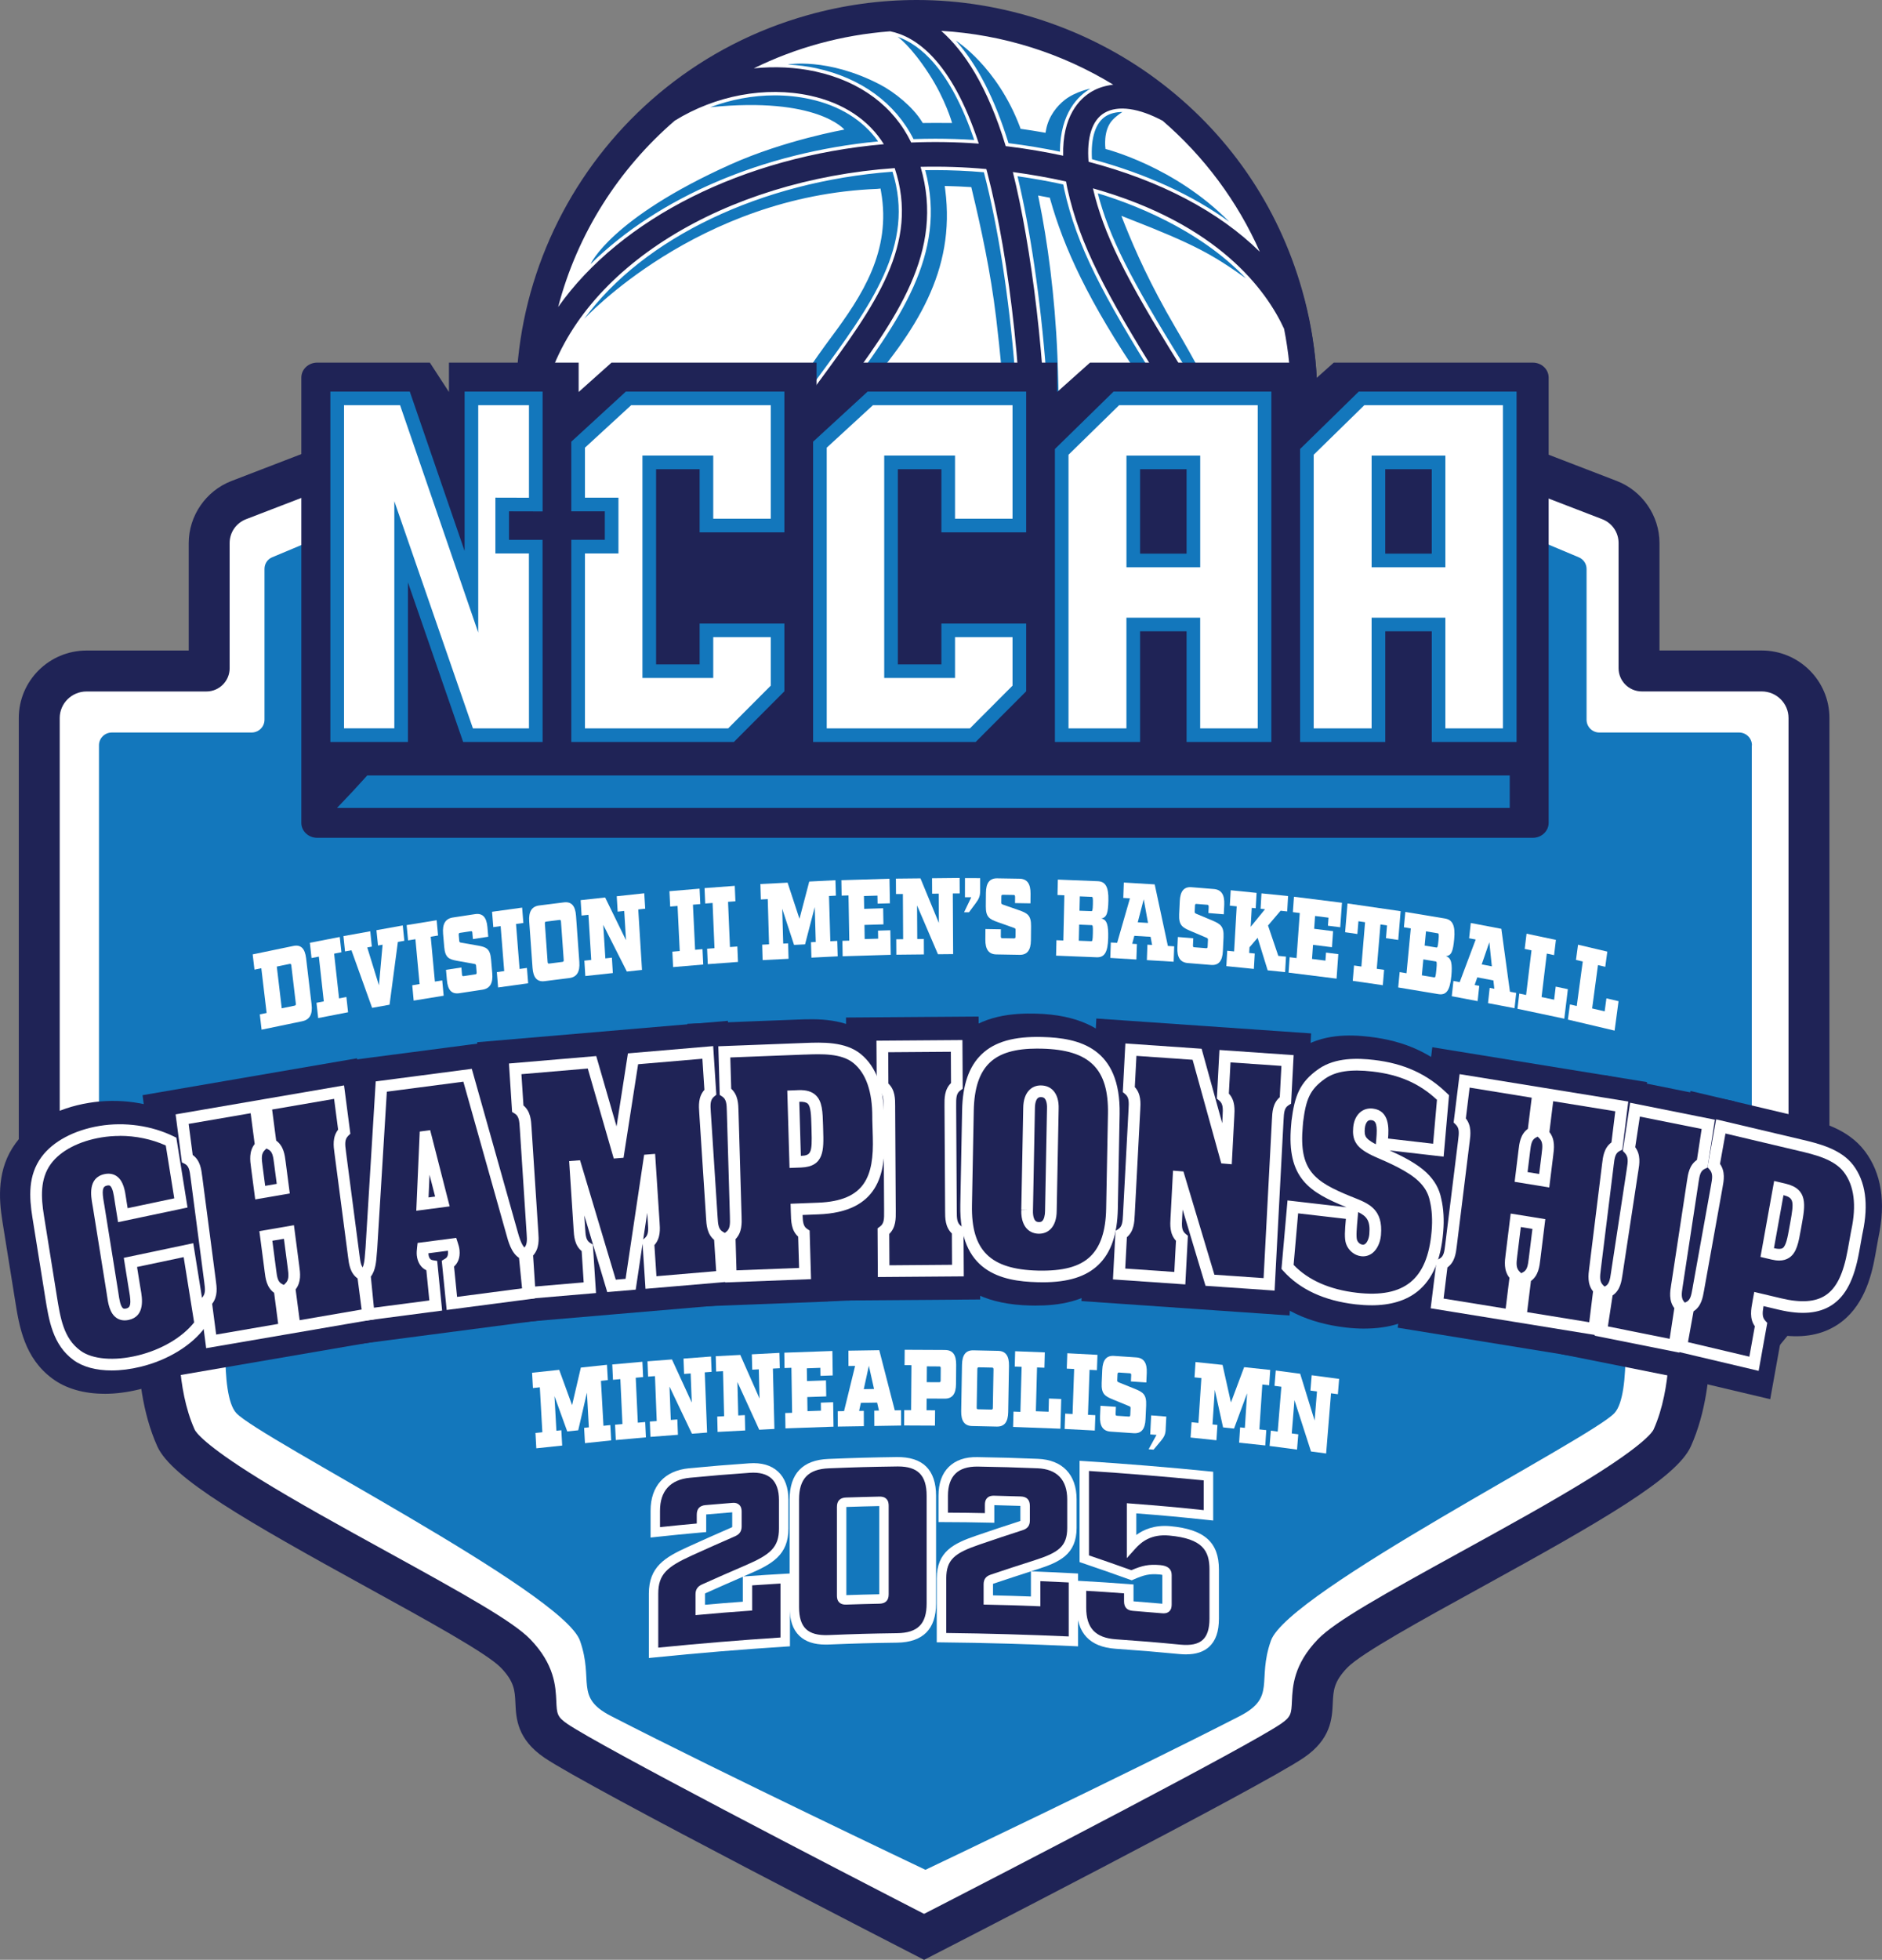 <?xml version="1.0" encoding="UTF-8"?>
<svg id="design" xmlns="http://www.w3.org/2000/svg" viewBox="0 0 658.35 685.41">
  <rect x="0" y="0" width="658.35" height="685.41" fill="#808080" stroke="none"/>
  <defs>
    <style>
      .cls-1 {
        fill: #fff;
      }

      .cls-1, .cls-2, .cls-3 {
        stroke-width: 0px;
      }

      .cls-2 {
        fill: #1377bc;
      }

      .cls-3 {
        fill: #1f2356;
      }
    </style>
  </defs>
  <path class="cls-1" d="m324.83,675.28s-113.76-58.34-128.81-68.56c-13.24-8.99-.8-16.8-14.16-30.6-13.35-13.8-111.24-58.62-118.76-75.34s-5.99-37.66-5.99-37.66l-41.85-1.11v-213.03c0-9.08,7.41-16.44,16.54-16.44h41.94c.53,0,.97-.43.97-.96v-43.78c0-6.66,4.12-12.63,10.36-15.04l34.19-13.16h411.05s34.19,13.16,34.19,13.16c6.25,2.4,10.36,8.38,10.36,15.04v43.78c0,.53.43.96.97.96h41.94c9.14,0,16.54,7.36,16.54,16.44v213.03s-41.85,1.11-41.85,1.11c0,0,1.54,20.94-5.99,37.66-7.52,16.72-105.41,61.54-118.76,75.34-13.35,13.8-.92,21.61-14.16,30.6-15.05,10.22-128.74,68.56-128.74,68.56"/>
  <path class="cls-2" d="m612.8,260.65v175.43c0,2.43-1.96,4.37-4.35,4.42l-37.08.9c-2.58.05-4.59,2.33-4.35,4.9,1.29,11.75,3.78,41.37-2.25,47.89-7.94,8.7-114.2,62.58-120.19,79.61-4.98,14.12,1.96,19.74-10.86,26.35-39.47,20.26-109.99,53.78-109.99,53.78,0,0-70.57-33.53-109.99-53.78-12.87-6.61-5.88-12.22-10.86-26.35-6.03-17.02-112.29-70.9-120.23-79.61-5.98-6.51-3.49-36.14-2.25-47.89.29-2.57-1.72-4.85-4.35-4.9l-37.03-.9c-2.44-.05-4.4-2-4.4-4.42v-175.43c0-2.47,2.01-4.47,4.5-4.47h48.9c2.49,0,4.5-2,4.5-4.47v-52.74c0-1.81,1.05-3.42,2.73-4.09l36.51-15.31c.53-.24,1.1-.38,1.72-.38l190.28-1,190.28,1c.57,0,1.15.14,1.72.38l36.46,15.31c1.67.67,2.78,2.28,2.78,4.09v52.74c0,2.47,2.01,4.47,4.45,4.47h48.9c2.49,0,4.5,2,4.5,4.47Z"/>
  <g>
    <path class="cls-3" d="m323.29,685.41l-6.53-12.73c40.32-20.68,119.64-61.88,131.26-69.77,3.66-2.49,3.71-3.64,3.91-7.92.23-5.14.58-12.9,9.13-21.73,6.02-6.22,22.87-15.63,49.87-30.48,15.71-8.64,31.95-17.57,44.99-25.65,19.5-12.08,22.18-16.42,22.52-17.17,6.66-14.81,5.39-34.02,5.38-34.21l-.53-7.46,31.47-.84,4.16-5.06,6.73-8.53v-192.76c0-5.12-4.21-9.29-9.39-9.29h-41.94c-4.48,0-8.12-3.64-8.12-8.12v-43.78c0-3.73-2.27-7.01-5.78-8.36l-34.19-13.16,5.14-13.35,34.19,13.16c8.94,3.44,14.95,12.17,14.95,21.71v37.58h35.75c13.07,0,23.7,10.59,23.7,23.6v197.73l-9.94,12.59-8.35,10.16-23.45.62c-.17,8.2-1.38,21.74-6.73,33.63-5,11.12-31.17,26.12-73.67,49.49-20.48,11.26-41.66,22.91-46.48,27.89-4.78,4.94-4.92,8.08-5.12,12.42-.24,5.32-.57,12.6-10.16,19.12-15.24,10.35-127.98,68.2-132.77,70.66Z"/>
    <path class="cls-3" d="m323.24,685.41c-4.79-2.46-117.53-60.31-132.77-70.66-9.6-6.52-9.93-13.8-10.17-19.12-.2-4.34-.34-7.48-5.12-12.42-4.82-4.99-26-16.63-46.48-27.89-42.5-23.37-68.66-38.36-73.67-49.48-5.35-11.89-6.55-25.43-6.72-33.63l-27.55-.73-3.83-9.19-10.36-7.27v-203.91c0-13.01,10.63-23.6,23.7-23.6h35.75v-37.58c0-9.55,6.01-18.27,14.95-21.71l34.19-13.16,5.14,13.35-34.19,13.16c-3.51,1.35-5.78,4.63-5.78,8.36v43.78c0,4.48-3.64,8.12-8.12,8.12H30.28c-5.18,0-9.39,4.17-9.39,9.29v196.47l7.66,5.38,1.86,4.46,32.86.87-.55,7.48c-.01.18-1.28,19.4,5.38,34.2.34.75,3.01,5.09,22.52,17.17,13.05,8.08,29.29,17.01,44.99,25.65,27,14.85,43.85,24.26,49.87,30.48,8.55,8.83,8.9,16.6,9.13,21.73.19,4.28.24,5.43,3.91,7.92,11.62,7.89,90.94,49.08,131.26,69.77l-6.53,12.73Z"/>
  </g>
  <g>
    <g>
      <path class="cls-3" d="m39.78,420.4c-.51-3.16-.82-8.69-5.23-7.76-4.41.93-2.99,6.23-2.48,9.38l4.79,29.86c.51,3.16.82,8.69,5.23,7.76,4.4-.93,2.99-6.23,2.48-9.38l-1.4-8.75,20.3-4.28,4.14,25.8c-4.6,6.29-12.89,10.93-21.34,12.99-8.38,2.05-16.91,1.61-21.8-2.03-6.82-5-7.89-13.16-9.25-21.65l-4.31-26.89c-1.12-6.95-1.41-13.88,2.79-19.61,3.87-5.29,11.04-8.76,19.05-10.08,8.09-1.33,17.04-.23,24.64,3.48l3.44,21.47-20.3,4.28-.74-4.6Z"/>
      <path class="cls-3" d="m36.61,487.45c-7.2,0-13.54-1.79-18.23-5.27-9.89-7.25-11.66-18.34-13.08-27.26l-4.47-27.84c-1.28-8-1.92-18.32,4.64-27.26,5.31-7.25,14.41-12.27,25.61-14.11,10.52-1.73,21.45-.18,30.77,4.38l4.75,2.32,11.74,73.22-2.52,3.43c-5.81,7.93-15.71,14.08-27.16,16.87-4.18,1.02-8.25,1.53-12.07,1.53Zm-14.44-75.91c-.09.11-.17.21-.25.32-1.68,2.29-1.95,5.76-.96,11.98l4.47,27.87c1.16,7.27,2.02,11.84,5.05,14.06.38.28.98.55,1.79.77-4.14-3.74-4.93-9.19-5.37-12.24-.04-.28-.08-.55-.12-.8l-4.79-29.86c-.04-.25-.09-.52-.14-.8-.36-2.03-.9-5.1-.43-8.33.15-1.04.4-2.03.74-2.96Zm32.61,37.94c.36,2.03.89,5.08.42,8.29-.21,1.45-.61,2.81-1.18,4.06.99-.64,1.91-1.32,2.74-2.03l-1.66-10.38-.32.07Zm-10.36-43.69c2.27,2.07,3.52,4.66,4.25,7.07l.54-.11-.98-6.12c-1.24-.36-2.52-.63-3.82-.83Z"/>
    </g>
    <g>
      <path class="cls-3" d="m126.3,459.68l-25.71,4.42-1.8-13.79c2.29-2.25,1.68-5.11,1.3-8.01l-1.49-11.43-8.07,1.39,1.5,11.43c.38,2.9.52,5.84,3.29,7.22l1.8,13.78-25.71,4.42-1.8-13.78c2.29-2.25,1.68-5.11,1.3-8.01l-4.57-34.91c-.38-2.9-.52-5.85-3.29-7.22l-1.8-13.78,25.71-4.42,1.8,13.78c-2.29,2.25-1.68,5.11-1.3,8.01l1.09,8.34,8.07-1.39-1.09-8.34c-.38-2.9-.52-5.85-3.29-7.22l-1.8-13.79,25.71-4.42,1.8,13.79c-2.29,2.25-1.67,5.11-1.29,8.01l4.56,34.91c.38,2.9.52,5.84,3.29,7.22l1.8,13.79Z"/>
      <path class="cls-3" d="m62.67,480.96l-3.84-29.35,2.08-2.04c0-.06-.02-.12-.02-.17l-.1-.75-4.64-35.5-2.51-1.25-3.77-28.88,29.19-5.02h0s45.82-7.88,45.82-7.88l3.83,29.35-2.08,2.04c0,.06.02.12.02.18l.1.75,4.64,35.5,2.51,1.25,3.77,28.89-75,12.89Zm9.99-80.84c2.87,3.62,3.4,7.91,3.7,10.35l.08.62,4.65,35.53c.32,2.34.88,6.43-.76,10.62l5.39-.93-.04-.33c-2.86-3.62-3.4-7.9-3.7-10.33l-.08-.63-2.77-21.15h0l-1.89-14.39c-.32-2.34-.88-6.44.76-10.62l-5.39.93.04.33Zm34.67,18.91l2.95,22.57c.32,2.34.88,6.43-.76,10.62l5.4-.93-.04-.33c-2.87-3.62-3.4-7.9-3.7-10.34l-.08-.63-4.65-35.54c-.32-2.34-.88-6.43.76-10.62l-5.4.93.04.33c2.87,3.62,3.4,7.91,3.7,10.35l1.77,13.58h0Z"/>
    </g>
    <g>
      <path class="cls-3" d="m149.96,456.58l-23.44,3.07-1.38-13.85c2.12-2.12,1.96-6.16,2.3-9.25l3.47-56.56,30.19-3.95,15.56,55.26c.64,2.41,1.87,6.68,4.34,7.19l1.38,13.84-26.77,3.51-1.38-13.85c1.59-.95,2.24-2.51,2.03-4.6-.08-.82-.32-1.53-.55-2.23l-10.25,1.34c-.09.75-.16,1.59-.09,2.32.22,2.18,1.33,3.61,3.21,3.91l1.38,13.85Zm2.34-36.39l-5.8-22.68-.16.02-1.03,23.57,6.99-.92Z"/>
      <path class="cls-3" d="m117.42,471.12l-2.89-29.12,2.42-2.42c.07-.59.13-1.36.17-1.94.05-.66.1-1.31.16-1.94l3.97-64.73,47.27-6.18,17.99,63.9c.05.2.1.39.15.56l3.73.77,3.1,31.14-47,6.16h0s-29.08,3.8-29.08,3.8Zm18.21-22.95h0s2.74-.35,2.74-.35c-.67-.84-1.24-1.76-1.71-2.76-.25,1.02-.58,2.07-1.03,3.11Zm28.77-19.27l1.01,3.11c.33,1.01.81,2.48,1,4.37.28,2.85-.14,5.56-1.2,7.92l5.91-.77c-2.62-3.34-3.73-7.43-4.29-9.53l-5.21-18.49,3.4,13.3-.63.08Z"/>
    </g>
    <g>
      <path class="cls-3" d="m213.71,402.99h.16s5.1-32.71,5.1-32.71l26.16-2.23.9,13.9c-2.43,2.04-2,4.95-1.82,7.88l2.28,35.2c.19,2.93.14,5.87,2.81,7.48l.9,13.9-24.96,2.13-.9-13.9c2.43-2.05,2-4.95,1.82-7.88l-1.37-21.02h-.16s-6.49,43.4-6.49,43.4l-6.7.57-12.49-41.77h-.16s1.36,21.04,1.36,21.04c.19,2.93.14,5.87,2.81,7.48l.9,13.9-21.05,1.8-.9-13.9c2.43-2.05,2-4.95,1.82-7.88l-2.28-35.2c-.19-2.93-.14-5.87-2.81-7.48l-.9-13.89,26.87-2.29,9.1,31.49Z"/>
      <path class="cls-3" d="m173.32,463.19l-1.91-29.42,2.21-1.86s0-.08,0-.12l-.05-.75-2.33-35.9-2.42-1.46-1.9-29.18,87.71-7.48,1.9,29.43-2.21,1.85s0,.08,0,.12l.05.75,2.33,35.9,2.42,1.46,1.89,29.19-45.28,3.86h0s-42.42,3.62-42.42,3.62Zm19.42-22.82c-.1.24-.21.48-.33.73l.65-.06v-.21c-.12-.15-.22-.31-.32-.46Zm41.56-45.64l2.08,31.99c.17,2.4.47,6.64-1.55,10.76l4.56-.39v-.2c-2.64-3.83-2.89-8.15-3.03-10.59l-.04-.62-2.33-35.81c-.17-2.4-.47-6.64,1.55-10.76l-7.73.66-2.45,15.69,8.93-.73Zm-23.06,18.69l1.29,4.32.67-4.48-1.96.16Zm-22.66-30.11c2.63,3.83,2.87,8.15,3.01,10.6l.28,4.37,9.64-.78-4.37-15.12-8.58.73v.2Z"/>
    </g>
    <g>
      <path class="cls-3" d="m253.85,389.4c-.08-2.93.07-5.87-2.54-7.61l-.41-13.92,27.89-1.07c5.83-.23,13.66-.62,18.58,3.42,8.03,6.57,7.28,19.16,7.34,21.18l.18,6.23c.44,14.93-3.61,24.35-21.11,25.02l-7.6.29c.11,3.85-.04,6.79,2.57,8.52l.41,13.93-25.97,1-.41-13.93c2.51-1.93,2.18-4.85,2.1-7.79l-1.03-35.27Zm21.86,16.96l2-.08c6.31-.24,5.95-4.35,5.74-11.68-.22-7.42-.1-11.55-6.41-11.31l-2,.08.67,22.99Z"/>
      <path class="cls-3" d="m243.31,456.97l-.86-29.41,2.28-1.76s0-.05,0-.07l-.02-.78-1.05-36.02h0s-2.37-1.58-2.37-1.58l-.85-29.29,38.33-1.47c6.88-.27,17.28-.67,25.09,5.74,7.37,6.03,11.1,15.58,11.06,28.39v.42l.18,6.19c.61,20.96-8.16,32.75-26.1,35.11l.66,22.75-46.34,1.78Zm20.74-67.86l1.06,35.91c.08,2.43.23,6.71-1.99,10.78l5.58-.21v-.12c-2.48-3.94-2.59-8.37-2.66-11.38l-.5-17.43-.85-29.11-3.28.13v.12c2.49,3.93,2.58,8.26,2.64,10.71v.62Zm24.61-11.88c4.63,4.5,4.79,10.49,4.96,16.29l.04,1.52c.13,4.19.25,8.14-1.19,11.89-.52,1.35-1.39,3.07-2.85,4.67,4.15-1.36,5.34-4.8,5.09-13.7l-.18-6.22c0-.24,0-.59,0-1.03.02-7.94-1.94-11.21-3.59-12.56-.49-.4-1.29-.68-2.26-.87Z"/>
    </g>
    <g>
      <path class="cls-3" d="m308.64,387.6c-.01-2.93.21-5.87-2.36-7.68l-.08-13.94,25.99-.19.08,13.94c-2.55,1.85-2.29,4.78-2.28,7.72l.2,35.3c.02,2.93-.2,5.87,2.36,7.68l.08,13.94-25.99.2-.08-13.94c2.55-1.86,2.29-4.78,2.28-7.72l-.2-35.3Z"/>
      <path class="cls-3" d="m296.51,454.83l-.17-29.38,2.32-1.68v-.8s-.21-36.07-.21-36.07v-.03l-2.33-1.65-.17-29.36,46.38-.34.16,29.38-2.31,1.68v.81s.21,36.05.21,36.05v.03l2.33,1.65.17,29.35-46.38.35Zm20.27-20.58v.03l5.6-.04v-.07c-2.38-3.98-2.38-8.29-2.38-10.73v-.64s-.21-35.95-.21-35.95c-.03-2.44-.08-6.75,2.26-10.77v-.03l-5.6.04v.07c2.39,3.99,2.38,8.31,2.38,10.76v.63l.21,35.92c.03,2.44.09,6.76-2.26,10.79Z"/>
    </g>
    <g>
      <path class="cls-3" d="m386.54,422.73c-.37,19.44-10.86,24.04-25.97,23.66-15.12-.38-25.42-5.5-25.05-24.93l.63-33.1c.37-19.44,10.86-24.04,25.97-23.66,15.11.38,25.42,5.5,25.05,24.93l-.63,33.1Zm-29.69.45c-.01.55-.36,6.14,4.04,6.25,4.4.11,4.27-5.49,4.28-6.04l.68-35.57c0-.55.35-6.05-4.05-6.16-4.4-.11-4.26,5.4-4.27,5.95l-.68,35.57Z"/>
      <path class="cls-3" d="m362.38,456.61c-.71,0-1.4-.01-2.07-.03-29.46-.73-35.29-19.61-34.99-35.32l.63-33.1c.21-11.09,3.36-19.62,9.35-25.35,8.2-7.85,19.38-8.5,27.08-8.31,29.46.74,35.29,19.62,34.99,35.32l-.63,33.1c-.21,11.09-3.35,19.62-9.34,25.35-7.49,7.17-17.47,8.33-25.01,8.33Zm10.62-79.49c1.65,2.27,3.18,5.76,3.04,10.89l-.68,35.58c-.04,5.3-1.8,8.81-3.61,11.02.61-.31,1.12-.67,1.54-1.07,2.4-2.29,2.98-7.25,3.05-11.01h0s.63-33.1.63-33.1c.12-6.55-.81-10.28-3.98-12.32Zm-22.09-.62c-.59.31-1.1.66-1.51,1.05-2.4,2.29-2.99,7.25-3.06,11.01l-.63,33.09c-.12,6.58.81,10.31,4.01,12.34-2.15-2.93-3.2-6.71-3.06-11.06l.67-35.46c.03-4.39,1.25-8.15,3.58-10.98Z"/>
    </g>
    <g>
      <path class="cls-3" d="m426.34,404.94h.16s.73-13.81.73-13.81c.16-2.93.55-5.84-1.91-7.85l.74-13.92,21.88,1.51-.73,13.92c-2.65,1.65-2.57,4.6-2.72,7.53l-2.99,56.85-20.68-1.43-10.84-36.12h-.16s-.72,13.63-.72,13.63c-.15,2.93-.55,5.84,1.91,7.85l-.73,13.92-21.24-1.47.73-13.92c2.65-1.65,2.57-4.6,2.72-7.53l1.86-35.25c.15-2.93.55-5.84-1.91-7.85l.73-13.92,23.16,1.61,10.03,36.25Z"/>
      <path class="cls-3" d="m451.12,460.07l-31.22-2.16h0s-41.59-2.88-41.59-2.88l1.54-29.23,2.41-1.5.04-.73,1.9-36s0-.07,0-.11l-2.23-1.82,1.54-29.43,75.13,5.21-1.54,29.23-2.41,1.5-.04.73-3.54,67.2Zm-22.58-22l3.3.23,1.19-22.54-11.48-.98,6.99,23.29Zm-28.81-1.99l.84.06c-.15-.3-.29-.6-.42-.89-.13.22-.27.44-.41.65v.18Zm4.18-35.14l10.98.85-6.48-23.41-5.56-.39c2.1,4.11,1.85,8.37,1.7,10.78l-.04.63-.61,11.54Zm31.84-20.67c.27.53.5,1.06.7,1.58.23-.44.49-.87.77-1.3v-.18s-1.47-.1-1.47-.1Z"/>
    </g>
    <g>
      <path class="cls-3" d="m481.02,398.52c.31-3.47.65-8.31-3.49-8.79-2.7-.31-4.34,1.8-4.59,4.72-.14,1.55-.12,3.12.89,4.52,1.06,1.6,3.99,3.04,5.69,3.79,4.95,2.14,11.61,5.03,15.62,8.81,2.3,2.2,3.93,4.69,4.59,8.09.82,3.51.97,7.3.65,10.95l-.03.37c-1.32,15.05-8.11,25.51-28.4,23.16-8.67-1-17.65-3.98-24.02-11.07l1.84-20.98,20.77,2.4c-.41,4.65-.8,8.11-.22,9.83.58,1.63,2,2.81,3.59,2.99,2.86.33,4.42-2.71,4.67-5.54.71-8.03-3.62-9.17-9.36-11.5-12.57-5.14-19.49-9.53-18.01-26.41l.15-1.74c1.06-8.35,2.62-12.41,8.61-16.6,4.88-3.4,11.56-3.55,17.93-2.81,9.23,1.07,17.24,4.12,24.42,11.12l-1.62,18.43-19.81-2.29.13-1.46Z"/>
      <path class="cls-3" d="m477.27,464.66c-2.08,0-4.24-.13-6.49-.39-12.97-1.5-23.21-6.34-30.44-14.39l-2.96-3.29,3.15-35.83,2.55.29c-1.86-4.7-2.69-10.57-2.03-18.07l.19-2.12c1.29-10.19,3.81-17.33,12.88-23.68,8.24-5.74,18.18-5.37,24.94-4.59,12.44,1.44,22.09,5.87,30.37,13.95l3.46,3.38-2.96,33.68-1.43-.17c.51,1.31.91,2.67,1.2,4.08.99,4.33,1.27,9.03.84,13.99l-.04.39c-1.04,11.84-4.91,20.35-11.81,25.98-5.53,4.51-12.72,6.78-21.42,6.78Zm3.16-50.32c4.65,2.99,9.19,8.25,8.3,18.33-.35,3.97-1.86,7.58-4.21,10.23.46-.24.9-.51,1.29-.83,2.38-1.94,3.86-5.98,4.39-11.99l.04-.39c.25-2.79.1-5.47-.42-7.71l-.08-.36c-.17-.89-.49-1.58-1.64-2.68-1.68-1.58-4.68-3.2-7.65-4.6Zm-21.91,24.62c1.2.87,2.54,1.64,4,2.31-.75-1.08-1.37-2.26-1.82-3.53l-.07-.2c-.43-1.29-.66-2.6-.75-4.01l-.88-.1-.49,5.54Zm2.98-45.73l-.13,1.54c-.86,9.8.68,11.5,10.61,15.62-2.98-1.68-5.09-3.5-6.53-5.62-3.24-4.64-2.8-9.59-2.66-11.22.37-4.23,2.13-7.93,4.96-10.5-.89.24-1.51.55-1.94.85-2.53,1.77-3.41,2.38-4.3,9.33Zm29.41-2.36l.55.06.24-2.75c-.77-.55-1.56-1.06-2.37-1.52.68,1.23,1.2,2.58,1.54,4.05.01.05.02.11.04.16Z"/>
    </g>
    <g>
      <path class="cls-3" d="m555.24,464.77l-25.75-4.18,1.71-13.8c2.76-1.4,2.88-4.35,3.24-7.25l1.41-11.45-8.08-1.31-1.41,11.44c-.36,2.91-.96,5.77,1.36,8l-1.71,13.8-25.74-4.18,1.7-13.8c2.76-1.41,2.88-4.35,3.24-7.26l4.32-34.96c.36-2.9.96-5.77-1.35-8l1.7-13.81,25.75,4.18-1.71,13.8c-2.76,1.4-2.88,4.35-3.24,7.25l-1.03,8.35,8.08,1.31,1.03-8.35c.36-2.91.96-5.77-1.36-8l1.71-13.8,25.74,4.18-1.7,13.8c-2.76,1.41-2.88,4.35-3.24,7.26l-4.32,34.96c-.36,2.91-.96,5.77,1.35,8l-1.7,13.81Z"/>
      <path class="cls-3" d="m564.06,476.54l-29.24-4.75h0s-45.88-7.45-45.88-7.45l3.57-28.92,2.5-1.28.07-.6,4.42-35.72c0-.05.01-.11.02-.17l-2.1-2.02,3.62-29.38,29.24,4.75h0s45.88,7.45,45.88,7.45l-3.57,28.92-2.5,1.28-.07.6-4.42,35.73c0,.06-.01.11-.02.17l2.1,2.02-3.62,29.38Zm-23.25-24.44l5.42.88c-1.69-4.19-1.15-8.31-.84-10.66l.08-.62,4.39-35.56c.28-2.44.78-6.74,3.63-10.39l.04-.32-5.42-.88c1.68,4.18,1.15,8.28.85,10.63l-1.79,14.42h0s-2.69,21.83-2.69,21.83c-.29,2.44-.79,6.72-3.63,10.36l-.04.32Zm-29.23-4.74l5.42.88c-1.68-4.18-1.15-8.29-.85-10.63l4.48-36.24c.29-2.44.79-6.72,3.63-10.36l.04-.32-5.42-.88c1.69,4.19,1.15,8.31.84,10.65l-.08.62-4.39,35.57c-.28,2.44-.78,6.74-3.63,10.39l-.04.32Z"/>
    </g>
    <g>
      <path class="cls-3" d="m568.53,409.86c.44-2.89,1.12-5.74-1.13-8.05l2.09-13.74,25.61,5.13-2.09,13.73c-2.8,1.3-3,4.24-3.44,7.13l-5.3,34.79c-.44,2.89-1.12,5.73,1.13,8.05l-2.09,13.73-25.61-5.13,2.09-13.74c2.8-1.3,3-4.24,3.44-7.13l5.3-34.79Z"/>
      <path class="cls-3" d="m591.77,482.73l-45.63-9.14,4.38-28.76,2.54-1.18.08-.55,5.42-35.53c0-.06.02-.12.03-.19l-2.04-2.1,4.47-29.31,45.63,9.15-4.38,28.75-2.54,1.18-.08.56-5.42,35.53c0,.06-.02.12-.03.19l2.04,2.1-4.47,29.29Zm-22.54-25.31l5.36,1.07c-1.52-4.2-.87-8.25-.5-10.57l.1-.61,5.39-35.41c.36-2.43.98-6.7,3.92-10.25l.06-.37-5.36-1.07c1.52,4.2.87,8.25.5,10.56l-.1.61-5.39,35.41c-.36,2.43-.98,6.7-3.92,10.25l-.06.37Z"/>
    </g>
    <g>
      <path class="cls-3" d="m597.96,415.68c.52-2.87,1.27-5.69-.92-8.08l2.45-13.65,27.34,6.47c5.72,1.35,13.41,3.07,17.37,8.32,6.46,8.55,3.15,20.6,2.8,22.57l-1.1,6.11c-2.63,14.64-8.5,22.71-25.65,18.66l-7.44-1.76c-.68,3.77-1.43,6.59.75,8.98l-2.45,13.66-25.46-6.02,2.45-13.65c2.83-1.21,3.11-4.14,3.63-7.01l6.22-34.58Zm17.78,22.37l1.96.46c6.19,1.46,6.68-2.64,7.97-9.82,1.31-7.28,2.27-11.26-3.92-12.73l-1.96-.46-4.05,22.55Z"/>
      <path class="cls-3" d="m619.24,489.34l-45.33-10.72,5.14-28.57,2.57-1.09.09-.51,6.35-35.32c.01-.07.03-.13.04-.21l-1.98-2.17,5.25-29.2,38.17,9.03c6.66,1.57,16.72,3.94,22.81,12.02,5.79,7.66,7.4,17.81,4.77,30.15l-.08.4-1.09,6.08c-1.35,7.51-4.18,18.17-13.13,24.04-5.33,3.49-11.76,4.73-19.55,3.72l-4.02,22.36Zm-21.85-26.12l5.3,1.25c-1.35-4.23-.59-8.34-.07-11.14l1.37-7.59h0s6.94-38.61,6.94-38.61l-3.03-.71c1.36,4.2.61,8.18.19,10.46l-.11.61-6.33,35.22c-.39,2.23-1.14,6.55-4.18,10.07l-.08.45Zm30.17-16.32c1.83.08,3.23-.15,4.06-.7.99-.65,2.86-2.89,4.24-10.6l1.1-6.11c.04-.23.11-.57.2-1,1.34-6.29.97-10.87-1.1-13.61-.25-.33-.6-.65-1.02-.95.74,1.41,1.16,2.76,1.39,3.85.85,3.94.14,7.83-.61,11.95l-.27,1.5c-1.03,5.8-2.1,11.79-7.7,15.47-.1.07-.2.13-.3.19Z"/>
    </g>
  </g>
  <g>
    <g>
      <path class="cls-3" d="m42.24,420.4c-.51-3.16-.83-8.69-5.23-7.76-4.41.93-2.99,6.23-2.48,9.38l4.79,29.86c.51,3.16.83,8.69,5.23,7.76,4.4-.93,2.99-6.23,2.48-9.38l-1.41-8.75,20.31-4.28,4.14,25.8c-4.6,6.29-12.89,10.93-21.35,12.99-8.38,2.05-16.91,1.61-21.8-2.03-6.82-5-7.89-13.16-9.25-21.65l-4.31-26.89c-1.12-6.95-1.41-13.88,2.79-19.61,3.87-5.29,11.04-8.76,19.05-10.08,8.08-1.33,17.04-.23,24.64,3.48l3.44,21.47-20.31,4.28-.74-4.6Z"/>
      <path class="cls-1" d="m39.08,479.29c-5.43,0-10.13-1.24-13.38-3.65-7.23-5.3-8.59-13.79-9.9-22.01l-4.46-27.84c-1.15-7.17-1.57-14.7,3.16-21.14,3.98-5.44,11.4-9.41,20.36-10.89,8.74-1.44,18.17-.11,25.87,3.66l.95.46,3.92,24.43-24.3,5.12-1.08-6.72c-.05-.31-.1-.64-.15-.99-.23-1.62-.63-4.34-1.58-5-.09-.07-.34-.24-1.07-.09-1.6.34-1.83,1.7-1.06,6.08.06.34.12.67.17.98l4.79,29.87c.05.31.1.65.15,1,.23,1.62.63,4.33,1.58,4.99.09.07.35.24,1.07.09,1.59-.34,1.83-1.7,1.06-6.07-.06-.35-.12-.68-.17-.99l-1.71-10.67,24.3-5.12,4.61,28.76-.5.69c-4.62,6.31-13.04,11.46-22.51,13.76-3.53.86-6.95,1.29-10.12,1.29Zm2.82-82.02c-2.14,0-4.28.17-6.37.51-7.91,1.3-14.38,4.68-17.73,9.27-3.84,5.24-3.44,11.79-2.43,18.09l4.46,27.84c1.29,8.08,2.4,15.06,8.29,19.37,4.13,3.07,11.83,3.71,20.11,1.69,8.22-2,15.51-6.29,19.68-11.55l-3.66-22.83-16.31,3.44,1.1,6.83c.05.29.1.6.16.93.55,3.09,1.68,9.53-4.23,10.77-2.03.43-3.43-.16-4.25-.74-2.4-1.67-2.91-5.19-3.28-7.75-.05-.33-.09-.65-.14-.94l-4.79-29.87c-.05-.29-.1-.59-.16-.92-.55-3.1-1.69-9.54,4.23-10.79,2.03-.43,3.43.16,4.25.74,2.4,1.68,2.91,5.19,3.28,7.76.05.33.09.64.14.93h0s.4,2.49.4,2.49l16.31-3.44-2.97-18.49c-4.9-2.21-10.5-3.37-16.09-3.37Z"/>
    </g>
    <g>
      <path class="cls-3" d="m128.76,459.68l-25.71,4.42-1.8-13.79c2.29-2.25,1.68-5.11,1.3-8.01l-1.5-11.43-8.07,1.39,1.5,11.43c.38,2.9.52,5.84,3.29,7.22l1.8,13.78-25.71,4.42-1.8-13.78c2.29-2.25,1.68-5.11,1.3-8.01l-4.57-34.91c-.38-2.9-.52-5.85-3.29-7.22l-1.8-13.78,25.71-4.42,1.8,13.78c-2.29,2.25-1.68,5.11-1.3,8.01l1.09,8.34,8.07-1.39-1.09-8.34c-.38-2.9-.52-5.85-3.29-7.22l-1.8-13.79,25.71-4.42,1.8,13.79c-2.29,2.25-1.68,5.11-1.3,8.01l4.57,34.91c.38,2.9.52,5.84,3.29,7.22l1.8,13.79Z"/>
      <path class="cls-1" d="m72.12,471.48l-2.21-16.89.72-.71c1.32-1.3,1.17-2.89.8-5.6l-.09-.69-4.66-35.62c-.33-2.67-.59-4.21-2.08-4.96l-.97-.48-2.2-16.8,58.92-10.13,2.21,16.9-.73.71c-1.32,1.29-1.17,2.89-.8,5.6l.09.7,4.66,35.62c.33,2.67.59,4.21,2.09,4.96l.97.48,2.2,16.81-58.92,10.12Zm2.09-15.5l1.41,10.76,21.69-3.73-1.42-10.87c-2.63-1.88-3.01-4.98-3.33-7.52l-.08-.68-1.75-13.37,12.09-2.08,1.86,14.2c.35,2.53.77,5.62-1.27,8.26l1.41,10.76,21.69-3.73-1.42-10.87c-2.63-1.88-3.02-4.98-3.33-7.52l-.09-.68-4.66-35.58c-.35-2.53-.77-5.63,1.27-8.26l-1.41-10.76-21.68,3.73,1.42,10.87c2.63,1.88,3.01,4.98,3.33,7.52l1.43,10.96-12.09,2.08-1.46-11.12c-.35-2.53-.77-5.63,1.27-8.26l-1.41-10.76-21.69,3.73,1.42,10.87c2.63,1.88,3.01,4.98,3.33,7.52l.09.68,4.66,35.58c.35,2.53.77,5.63-1.27,8.27Zm21.06-22.05l1.33,10.19c.33,2.67.59,4.21,2.09,4.96l.6.3.54-.53c1.32-1.29,1.17-2.88.8-5.59l-1.31-10.02-4.04.69Zm-2.08-32.25l-.54.53c-1.32,1.29-1.17,2.89-.8,5.59l.91,6.93,4.05-.7-.93-7.1c-.33-2.67-.59-4.21-2.09-4.96l-.6-.3Z"/>
    </g>
    <g>
      <path class="cls-3" d="m152.42,456.58l-23.44,3.07-1.38-13.85c2.12-2.12,1.96-6.16,2.3-9.25l3.47-56.56,30.19-3.95,15.56,55.26c.64,2.41,1.87,6.68,4.34,7.19l1.38,13.84-26.77,3.51-1.38-13.85c1.6-.95,2.25-2.51,2.04-4.6-.08-.82-.32-1.53-.55-2.23l-10.25,1.34c-.09.75-.16,1.59-.09,2.32.22,2.18,1.33,3.61,3.21,3.91l1.38,13.85Zm2.34-36.39l-5.8-22.68-.16.02-1.03,23.57,6.99-.92Z"/>
      <path class="cls-1" d="m127.16,461.94l-1.68-16.9.68-.68c1.19-1.18,1.38-3.81,1.55-6.12.05-.66.1-1.3.16-1.9l3.56-58.14,33.61-4.4,16.04,56.96c1.32,4.94,2.39,5.66,2.79,5.74l1.47.3,1.73,17.3-30.82,4.04-1.72-17.23,1.12-.66c.61-.36,1.22-.96,1.05-2.65,0-.06-.01-.12-.02-.18l-6.82.89c0,.11,0,.22.02.32.19,1.88,1.15,2.04,1.51,2.1l1.54.25,1.73,17.37-27.48,3.6Zm2.56-15.48l1.08,10.89,19.39-2.54-1.05-10.55c-1.88-.88-3.09-2.75-3.34-5.24-.09-.91,0-1.86.1-2.75l.18-1.58,13.51-1.76.52,1.61c.26.79.53,1.64.64,2.66.28,2.86-.72,4.65-1.92,5.75l1.06,10.61,22.73-2.98-1.06-10.68c-2.69-1.66-3.81-5.87-4.4-8.06l-15.07-53.54-26.77,3.5-3.36,54.88c-.07.66-.11,1.25-.16,1.86-.2,2.69-.42,5.71-2.06,7.93Zm15.9-23.01l1.21-27.71,3.65-.49,6.82,26.66-11.68,1.53Zm4.64-12.62l-.35,7.95,2.3-.3-1.96-7.65Z"/>
    </g>
    <g>
      <path class="cls-3" d="m216.18,402.99h.16s5.1-32.71,5.1-32.71l26.15-2.23.9,13.9c-2.43,2.04-2,4.95-1.81,7.88l2.28,35.2c.19,2.93.14,5.87,2.81,7.48l.9,13.9-24.96,2.13-.9-13.9c2.43-2.05,2-4.95,1.82-7.88l-1.37-21.02h-.16s-6.49,43.4-6.49,43.4l-6.7.57-12.49-41.77h-.16s1.37,21.04,1.37,21.04c.19,2.93.14,5.87,2.81,7.48l.9,13.9-21.05,1.8-.9-13.9c2.43-2.05,2-4.95,1.82-7.88l-2.28-35.2c-.19-2.93-.14-5.87-2.81-7.48l-.9-13.89,26.87-2.29,9.1,31.49Z"/>
      <path class="cls-1" d="m183.38,454.35l-1.1-17,.79-.66c1.38-1.16,1.34-2.76,1.14-5.48l-.05-.7-2.33-35.91c-.16-2.7-.32-4.27-1.78-5.16l-.91-.55-1.1-16.95,30.53-2.6,7.11,24.61,3.98-25.55,29.82-2.54,1.1,17-.79.66c-1.38,1.15-1.33,2.75-1.14,5.47l.05.71,2.32,35.9c.16,2.7.32,4.28,1.79,5.16l.91.55,1.1,16.96-29.02,2.47-1.02-15.75-2.4,16.04-9.96.85-8.02-26.81.29,4.48c.16,2.7.32,4.28,1.79,5.16l.91.55,1.1,16.96-25.12,2.14Zm3.1-15.3l.71,10.89,16.99-1.45-.71-10.94c-2.5-2.09-2.68-5.21-2.83-7.76l-.04-.68-1.5-23.03,3.81-.3,12.49,41.76,3.44-.29,6.49-43.4,3.84-.3,1.55,23.77c.18,2.55.4,5.67-1.8,8.13l.71,10.89,20.89-1.78-.71-10.94c-2.5-2.08-2.68-5.21-2.83-7.77l-.04-.68-2.33-35.88c-.18-2.55-.41-5.67,1.8-8.13l-.71-10.88-22.48,1.92-5.1,32.71-3.42.27-9.09-31.48-23.21,1.98.71,10.94c2.5,2.08,2.68,5.2,2.83,7.76l.04.69,2.33,35.87c.18,2.55.4,5.67-1.8,8.13Zm39.93-14.92l-1.4,9.34.48-.41c1.38-1.16,1.34-2.76,1.14-5.48l-.23-3.46Z"/>
    </g>
    <g>
      <path class="cls-3" d="m256.31,389.4c-.09-2.93.07-5.87-2.54-7.61l-.41-13.92,27.89-1.07c5.83-.23,13.66-.62,18.58,3.42,8.03,6.57,7.28,19.16,7.34,21.18l.18,6.23c.44,14.93-3.61,24.35-21.11,25.02l-7.59.29c.11,3.85-.04,6.79,2.57,8.52l.41,13.93-25.97,1-.41-13.93c2.5-1.93,2.18-4.85,2.09-7.79l-1.03-35.27Zm21.86,16.96l2-.08c6.31-.24,5.96-4.35,5.74-11.68-.22-7.42-.1-11.55-6.41-11.31l-2,.08.67,22.99Z"/>
      <path class="cls-1" d="m253.68,448.51l-.5-17.02.82-.63c1.41-1.09,1.42-2.68,1.33-5.41l-.02-.71-1.05-35.99c-.06-2.71-.17-4.29-1.61-5.25l-.88-.58-.49-17,30.26-1.16c5.99-.23,14.18-.55,19.59,3.89,5.39,4.4,8.11,11.83,8.08,22.06,0,.27,0,.49,0,.64l.18,6.23c.38,12.96-2.07,26.32-23.07,27.12l-5.58.22c.09,2.62.32,4.01,1.6,4.86l.88.58.49,17-30.04,1.15Zm3.63-15.16l.32,10.93,21.9-.84-.32-10.95c-2.42-2.18-2.5-5.3-2.57-8.58l-.08-2.92,9.61-.37c16.49-.63,19.55-9.24,19.15-22.93l-.18-6.23c0-.18,0-.44,0-.77.02-8.95-2.19-15.3-6.59-18.9-4.22-3.46-11.23-3.19-16.85-2.97h-.36s-25.87,1.01-25.87,1.01l.32,10.95c2.42,2.19,2.49,5.32,2.55,7.88l.02.69,1.05,35.95c.09,2.56.2,5.68-2.09,8.05Zm18.88-24.87l-.79-27.07,4.01-.16c2.62-.08,4.55.47,5.92,1.75,2.35,2.2,2.45,5.79,2.59,10.76l.04,1.54c.21,6.82.39,12.71-7.72,13.02l-4.05.15Zm3.41-23.15l.55,18.92c3.59-.15,3.98-1.09,3.74-8.82l-.04-1.55c-.11-3.83-.19-6.86-1.3-7.9-.52-.49-1.49-.7-2.95-.65Z"/>
    </g>
    <g>
      <path class="cls-3" d="m311.1,387.6c-.02-2.93.2-5.87-2.36-7.68l-.08-13.94,25.99-.19.08,13.94c-2.55,1.85-2.29,4.78-2.28,7.72l.2,35.3c.01,2.93-.21,5.87,2.36,7.68l.08,13.94-25.99.2-.08-13.94c2.55-1.86,2.29-4.78,2.28-7.72l-.2-35.3Z"/>
      <path class="cls-1" d="m307.08,446.62l-.1-17.03.85-.62c1.43-1.04,1.48-2.63,1.44-5.35v-.7s-.21-36.02-.21-36.02c0-2.72-.07-4.31-1.5-5.32l-.86-.6-.1-17.02,30.07-.22.1,17.03-.85.61c-1.42,1.03-1.47,2.62-1.44,5.34v.72s.21,36,.21,36c0,2.72.06,4.31,1.5,5.33l.86.6.1,17.02-30.07.23Zm3.99-15.05l.06,10.94,21.91-.17-.06-10.95c-2.37-2.27-2.37-5.4-2.37-7.96v-.68l-.21-35.99c-.03-2.56-.07-5.69,2.28-7.98l-.06-10.94-21.91.16.06,10.95c2.37,2.26,2.37,5.39,2.37,7.95v.69s.21,35.98.21,35.98c.03,2.56.07,5.69-2.28,7.99Z"/>
    </g>
    <g>
      <path class="cls-3" d="m389,422.73c-.37,19.44-10.86,24.04-25.97,23.66-15.11-.38-25.42-5.5-25.05-24.93l.63-33.1c.37-19.44,10.86-24.04,25.97-23.66,15.11.38,25.42,5.5,25.05,24.93l-.63,33.1Zm-29.69.45c0,.55-.35,6.14,4.04,6.25,4.4.11,4.27-5.49,4.27-6.04l.68-35.57c.01-.55.36-6.05-4.04-6.16-4.4-.11-4.26,5.4-4.27,5.95l-.68,35.57Z"/>
      <path class="cls-1" d="m364.64,448.45c-.55,0-1.1,0-1.67-.02-12.82-.32-27.48-3.68-27.04-27.01l.63-33.1c.17-8.96,2.41-15.38,6.83-19.61,4.57-4.37,11.32-6.31,21.23-6.04,12.82.32,27.48,3.68,27.04,27.01l-.63,33.1c-.17,8.96-2.4,15.38-6.83,19.61-4.31,4.12-10.55,6.07-19.56,6.07Zm-1.7-81.73c-7.88,0-13.23,1.58-16.73,4.94-3.6,3.44-5.42,8.92-5.57,16.75l-.63,33.1c-.3,15.82,6.38,22.44,23.06,22.86,8.76.2,14.58-1.34,18.31-4.92,3.6-3.45,5.42-8.92,5.57-16.74l.63-33.1c.3-15.82-6.38-22.44-23.06-22.86-.54-.01-1.06-.02-1.58-.02Zm.53,64.75c-.06,0-.12,0-.18,0-1.62-.04-3.03-.64-4.06-1.73-.95-1-2.07-2.95-1.97-6.52l2.04-.04-2.04-.04.68-35.58c.02-2.84.78-5.03,2.19-6.4,1.08-1.05,2.51-1.61,4.17-1.54,1.64.04,3.06.64,4.1,1.74,1.36,1.44,2.03,3.66,1.93,6.44l-.68,35.63c-.01,2.87-.77,5.1-2.21,6.49-1.04,1.01-2.42,1.55-3.98,1.55Zm-2.13-8.26v.12c-.07,2.37.57,3.31.85,3.6.19.2.51.44,1.21.46.74.02,1.02-.2,1.21-.39.6-.58.96-1.91.97-3.54v-.1s.68-35.68.68-35.68c.08-2.3-.55-3.22-.82-3.51-.2-.21-.51-.45-1.23-.47-.7-.02-1.03.2-1.23.4-.28.27-.93,1.15-.95,3.45v.11s-.68,35.57-.68,35.57Z"/>
    </g>
    <g>
      <path class="cls-3" d="m428.8,404.94h.16s.73-13.81.73-13.81c.16-2.93.55-5.84-1.91-7.85l.74-13.92,21.88,1.51-.73,13.92c-2.65,1.65-2.57,4.6-2.72,7.53l-2.99,56.85-20.68-1.43-10.84-36.12h-.16s-.72,13.63-.72,13.63c-.16,2.93-.55,5.84,1.91,7.85l-.74,13.92-21.24-1.47.73-13.92c2.65-1.65,2.57-4.6,2.72-7.53l1.86-35.25c.15-2.93.55-5.84-1.91-7.85l.73-13.92,23.16,1.61,10.03,36.25Z"/>
      <path class="cls-1" d="m445.87,451.36l-24.16-1.67-8.01-26.69-.17,3.06c-.16,2.73-.19,4.33,1.21,5.47l.8.65-.9,17.02-25.31-1.75.89-16.98.9-.56c1.46-.91,1.6-2.49,1.73-5.2l.03-.7,1.9-35.96c.16-2.72.18-4.32-1.21-5.45l-.8-.65.9-17.02,26.67,1.85,7.21,26.05.13-2.49c.16-2.73.19-4.32-1.2-5.46l-.8-.65.9-17.02,25.95,1.8-.89,16.98-.9.56c-1.46.91-1.6,2.49-1.73,5.19l-.04.71-3.1,58.92Zm-21.06-5.55l17.21,1.19,2.92-55.47c.12-2.56.27-5.68,2.74-7.8l.58-10.95-17.81-1.23-.58,10.91c2.24,2.43,2.05,5.55,1.9,8.11l-.04.68-.84,15.93-3.67-.31-10.03-36.23-19.65-1.37-.57,10.91c2.23,2.43,2.05,5.55,1.9,8.1l-.04.69-1.89,35.92c-.12,2.56-.26,5.69-2.74,7.81l-.58,10.95,17.17,1.19.58-10.91c-2.24-2.43-2.05-5.56-1.9-8.12l.04-.67.83-15.73,3.64.29,10.83,36.11Z"/>
    </g>
    <g>
      <path class="cls-3" d="m483.48,398.52c.31-3.47.65-8.31-3.49-8.79-2.7-.31-4.34,1.8-4.59,4.72-.14,1.55-.12,3.12.89,4.52,1.06,1.6,3.99,3.04,5.69,3.79,4.95,2.14,11.61,5.03,15.62,8.81,2.3,2.2,3.93,4.69,4.59,8.09.82,3.51.97,7.3.65,10.95l-.03.37c-1.32,15.05-8.11,25.51-28.4,23.16-8.67-1-17.65-3.98-24.02-11.07l1.84-20.98,20.77,2.4c-.41,4.65-.8,8.11-.22,9.83.58,1.63,2,2.81,3.59,2.99,2.86.33,4.42-2.71,4.67-5.54.71-8.03-3.62-9.17-9.36-11.5-12.57-5.14-19.49-9.53-18.01-26.41l.15-1.74c1.06-8.35,2.62-12.41,8.61-16.6,4.88-3.4,11.56-3.55,17.93-2.81,9.23,1.07,17.24,4.12,24.42,11.12l-1.62,18.43-19.81-2.29.13-1.46Z"/>
      <path class="cls-1" d="m479.72,456.5c-1.76,0-3.61-.11-5.54-.33-10.93-1.26-19.45-5.21-25.31-11.73l-.59-.66,2.11-23.95,20.62,2.38-.09-.04c-12.7-5.19-20.9-9.98-19.28-28.48l.15-1.74c1.08-8.55,2.77-13.4,9.47-18.09,5.96-4.15,13.89-3.8,19.33-3.17,10.55,1.22,18.69,4.94,25.61,11.68l.69.67-1.89,21.48-18.9-2.18c4.45,2,9.49,4.54,12.89,7.75,2.85,2.73,4.5,5.65,5.19,9.18.8,3.41,1.04,7.42.68,11.52l-.03.37c-.84,9.56-3.73,16.23-8.84,20.4-4.03,3.29-9.49,4.95-16.27,4.95Zm-27.22-14.15c5.16,5.38,12.6,8.66,22.15,9.77,8.38.96,14.52-.25,18.77-3.72,4.21-3.43,6.62-9.19,7.36-17.6l.03-.37c.32-3.67.12-7.23-.6-10.3-.55-2.77-1.78-4.93-4.02-7.08-3.75-3.54-10.26-6.36-15.02-8.41-3.35-1.48-5.56-3-6.58-4.53-1.36-1.9-1.38-4.02-1.22-5.83.2-2.29,1.1-4.19,2.53-5.36,1.2-.98,2.7-1.39,4.33-1.21,5.89.68,5.62,6.99,5.33,10.47l15.76,1.82,1.35-15.36c-6.16-5.74-13.15-8.8-22.54-9.89-7.61-.88-12.86-.09-16.53,2.46-5.43,3.8-6.75,7.28-7.75,15.18l-.14,1.66c-1.34,15.29,4.07,19.16,16.75,24.34l1.08.43c5.31,2.11,10.33,4.11,9.54,13.13-.23,2.6-1.31,4.92-2.89,6.21-1.16.94-2.56,1.36-4.04,1.18-2.37-.27-4.44-1.98-5.28-4.34-.63-1.9-.43-4.64-.06-8.72l-16.71-1.93-1.58,17.99Zm22.6-18.44l-.18,2.06c-.3,3.37-.59,6.55-.2,7.71.3.85,1.07,1.52,1.89,1.61.39.05.69-.04,1-.29.72-.59,1.27-1.92,1.4-3.4.41-4.64-.91-6.25-3.91-7.69Zm4.38-32.17c-.52,0-.81.18-1,.33-.56.46-.94,1.39-1.05,2.56-.12,1.34-.07,2.33.52,3.16.21.31.92,1.17,3.34,2.4l.16-1.85c.42-4.73,0-6.39-1.69-6.58-.1-.01-.2-.02-.29-.02Z"/>
    </g>
    <g>
      <path class="cls-3" d="m557.7,464.77l-25.75-4.18,1.71-13.8c2.76-1.4,2.88-4.35,3.24-7.25l1.41-11.45-8.08-1.31-1.41,11.44c-.36,2.91-.96,5.77,1.36,8l-1.71,13.8-25.74-4.18,1.7-13.8c2.76-1.41,2.88-4.35,3.24-7.26l4.32-34.96c.36-2.9.96-5.77-1.35-8l1.7-13.81,25.75,4.18-1.71,13.8c-2.76,1.4-2.88,4.35-3.24,7.25l-1.03,8.35,8.08,1.31,1.03-8.35c.36-2.91.96-5.77-1.36-8l1.71-13.8,25.74,4.18-1.7,13.8c-2.76,1.41-2.88,4.35-3.24,7.26l-4.32,34.96c-.36,2.91-.96,5.77,1.35,8l-1.7,13.81Z"/>
      <path class="cls-1" d="m559.47,467.13l-29.23-4.75h0s-29.77-4.83-29.77-4.83l2.08-16.83.96-.49c1.5-.76,1.75-2.32,2.06-5l.08-.69,4.41-35.66c.35-2.71.49-4.31-.83-5.59l-.73-.71,2.09-16.92,29.23,4.75h0s29.77,4.83,29.77,4.83l-2.08,16.83-.97.49c-1.5.76-1.75,2.32-2.06,4.99l-.08.7-4.41,35.67c-.35,2.71-.49,4.31.83,5.58l.73.71-2.09,16.92Zm-25.25-8.23l21.72,3.53,1.33-10.78c-2.06-2.62-1.66-5.71-1.33-8.25l.09-.67,4.4-35.63c.3-2.55.66-5.65,3.28-7.56l1.34-10.89-21.72-3.52-1.33,10.78c2.06,2.61,1.66,5.71,1.33,8.24l-1.38,11.14-12.11-1.97,1.35-10.99c.3-2.54.66-5.64,3.28-7.54l1.35-10.89-21.72-3.53-1.33,10.78c2.06,2.62,1.66,5.72,1.33,8.26l-.09.66-4.4,35.63c-.3,2.55-.66,5.66-3.28,7.56l-1.34,10.89,21.71,3.52,1.33-10.78c-2.06-2.61-1.66-5.71-1.33-8.24l1.76-14.23,12.11,1.96-1.74,14.07c-.3,2.54-.66,5.65-3.28,7.55l-1.35,10.89Zm-2.22-29.76l-1.24,10.05c-.35,2.71-.48,4.3.84,5.57l.54.52.6-.31c1.49-.76,1.74-2.31,2.06-4.98l1.26-10.2-4.05-.66Zm2.37-19.22l4.05.66.86-6.96c.35-2.71.49-4.3-.84-5.57l-.54-.52-.61.31c-1.49.76-1.74,2.3-2.05,4.97l-.88,7.12Z"/>
    </g>
    <g>
      <path class="cls-3" d="m570.99,409.86c.44-2.89,1.12-5.74-1.13-8.05l2.09-13.74,25.61,5.13-2.09,13.73c-2.8,1.3-3,4.24-3.44,7.13l-5.3,34.79c-.44,2.89-1.12,5.73,1.13,8.05l-2.09,13.73-25.61-5.13,2.09-13.74c2.8-1.3,3-4.24,3.44-7.13l5.3-34.79Z"/>
      <path class="cls-1" d="m587.46,473.06l-29.62-5.93,2.55-16.74.99-.46c1.5-.7,1.8-2.23,2.18-4.89l.1-.7,5.41-35.48c.43-2.7.61-4.29-.68-5.62l-.71-.73,2.57-16.85,29.62,5.94-2.55,16.74-.99.46c-1.5.7-1.8,2.24-2.19,4.89l-.1.71-5.41,35.48c-.43,2.7-.61,4.29.68,5.62l.7.73-2.57,16.84Zm-25-9.17l21.61,4.33,1.63-10.71c-1.99-2.69-1.5-5.77-1.09-8.29l.11-.67,5.4-35.47c.37-2.53.82-5.61,3.49-7.42l1.65-10.83-21.61-4.33-1.63,10.71c1.99,2.69,1.5,5.77,1.09,8.29l-.11.67-5.4,35.46c-.37,2.53-.82,5.62-3.49,7.42l-1.65,10.84Z"/>
    </g>
    <g>
      <path class="cls-3" d="m600.42,415.68c.52-2.87,1.27-5.69-.92-8.08l2.45-13.65,27.34,6.47c5.72,1.35,13.41,3.07,17.37,8.32,6.46,8.55,3.15,20.6,2.8,22.57l-1.1,6.11c-2.63,14.64-8.5,22.71-25.65,18.66l-7.44-1.76c-.68,3.77-1.43,6.59.75,8.98l-2.45,13.66-25.46-6.02,2.45-13.65c2.83-1.21,3.11-4.14,3.63-7.01l6.22-34.58Zm17.78,22.37l1.96.46c6.19,1.46,6.68-2.64,7.97-9.82,1.31-7.28,2.27-11.26-3.92-12.73l-1.96-.46-4.05,22.55Z"/>
      <path class="cls-1" d="m615.2,479.43l-29.44-6.96,2.99-16.64,1.01-.43c1.51-.64,1.84-2.16,2.3-4.79l.12-.71,6.35-35.28c.5-2.68.72-4.26-.54-5.65l-.68-.74,3.01-16.76,29.8,7.04c5.85,1.38,13.85,3.27,18.17,8.99,4.31,5.7,5.42,13.61,3.31,23.54-.06.27-.1.48-.13.62l-1.1,6.11c-1.75,9.71-4.7,15.46-9.57,18.66-4.53,2.97-10.6,3.5-18.55,1.62l-5.35-1.27c-.43,2.52-.47,3.92.63,5.13l.68.74-3.01,16.77Zm-24.74-10.04l21.49,5.08,1.91-10.63c-1.91-2.74-1.35-5.8-.75-9.02l.54-2.99,9.54,2.26c6.8,1.61,11.84,1.26,15.38-1.06,3.86-2.53,6.26-7.46,7.8-15.97l1.1-6.11c.03-.17.08-.43.15-.75,1.85-8.71.99-15.52-2.57-20.23-3.43-4.55-10.32-6.17-15.85-7.48l-25.61-6.06-1.91,10.62c1.91,2.75,1.34,5.81.88,8.32l-.12.67-6.34,35.27c-.44,2.51-.97,5.58-3.68,7.3l-1.94,10.78Zm31.91-28.54c-.82,0-1.71-.12-2.69-.35l-3.84-.91,4.78-26.57,4.06.96c7.85,1.86,6.8,7.62,5.59,14.3l-.27,1.52c-.86,4.84-1.49,8.34-4.15,10.09-.97.64-2.12.96-3.48.96Zm-1.83-4.33l.08.02c1.42.34,2.43.32,2.99-.05,1.19-.78,1.74-3.85,2.37-7.39l.28-1.53c1.33-7.36,1.29-8.67-2.38-9.57l-3.33,18.53Z"/>
    </g>
  </g>
  <polygon class="cls-3" points="289.62 455.16 298.1 454.77 299.29 427.51 284.05 432.99 289.62 455.16"/>
  <ellipse class="cls-1" cx="321.35" cy="140.03" rx="134.88" ry="134.07"/>
  <path class="cls-2" d="m206.57,92.38s7.03-16.02,48.95-34.85c19.04-8.55,39.85-12.2,39.85-12.2,0,0-9.46-11.64-46.91-7.83,7.23-2.7,14.92-4.15,22.53-4.15,4.2,0,8.34.44,12.29,1.3,10.42,2.27,18.63,7.37,23.89,14.8-40.39,3.92-76.73,19.45-100.6,42.93Zm79,40.44c19.35-26.29,34.66-47.11,26.64-72.77-45.93,3.44-87.08,23.09-107.86,51.5,0,0,39.59-43.07,102.57-45.49l1.1-.12.19,1.09c3.65,20.7-6.58,36.32-17.46,50.94-24.37,32.73-37.55,65.14-37.55,65.14,5.88-11.93,13.99-24.95,25.4-40.76,2.34-3.24,4.67-6.42,6.97-9.53Zm58.71-72.19l-.11-.39c-5.73-.5-11.53-.75-17.25-.75-1.09,0-2.17,0-3.26.03,7.86,29.54-9.3,52.86-29.12,79.8-2.28,3.09-4.59,6.24-6.92,9.47-12.58,17.43-20.81,31.01-26.57,43.82,0,0,18.56-30.18,39.36-53.82,20.23-22.98,33.87-44.14,30.25-72.38l-.18-1.37,1.39.04c2.34.06,4.68.16,7.02.31l.88.05.2.85c3.22,13.38,6.55,28.68,8.5,44.93,5.82,48.62,5.88,98.27,5.88,98.27,5.84-49.86-.62-112.49-10.07-148.84Zm42.44-8.53s-.99-6.39,2.42-10.1c1.49-1.62,3.49-2.83,3.49-2.83-2.18,0-4.07.46-5.61,1.35-3.72,2.17-5.5,7.54-5.04,15.16,18.84,5.04,35.07,12.51,48.01,21.88-19.03-19.43-43.28-25.46-43.28-25.46Zm6.84,26.67l-1.29-3.29,2.58,1.02c23.1,8.99,29.35,12.56,40.97,20.83-16.63-17.58-40.83-26.43-51.79-29.72,3.85,14.99,11.34,29.89,29.67,59.33,10.05,16.14,17.4,36.83,19.86,55.76.59-27.03-8.86-45.03-22.36-68.11-9.01-15.4-14.05-26.93-17.64-35.83Zm-26.12-8.89c4.61,16.34,13.01,35.28,32.18,63.37,10.25,15.02,15.69,27,23.52,57.17-1.32-19-8.52-41.03-18.88-57.67-18.2-29.24-27.63-46.65-31.97-66.5-.13-.6-.24-1.17-.34-1.74-5.02-1.11-10.39-2.07-16.01-2.88,8.7,36.04,14.89,98.86,9.58,147.18,0,0,6.76-27.13,4.37-84.58-.87-20.98-3.51-40.05-6.39-54.14l-.35-1.72,1.74.33,1.62.31.75.15.18.74Zm13.97-38.87s-5.17.99-8.89,3.89c-2.8,2.18-5.68,5.75-6.57,10.39l-.22,1.15-1.15-.2c-2.28-.4-4.56-.76-6.84-1.08l-.73-.1-.23-.69c-8.01-21.18-22.41-30.16-22.41-30.16,7.46,8.34,13.65,20.39,18.42,35.86l.25.03c5.89.73,11.85,1.72,17.73,2.94.11-13.78,6.65-19.69,10.63-22.02Zm-95.74-7.11c15.54,3.39,27.54,12.16,33.89,24.75,2.54-.09,5.11-.14,7.64-.14,4.51,0,9.07.15,13.59.44-8.38-24.65-18.84-33.34-26.78-36.08,0,0,4.49,3,10.99,13.03,5.79,8.93,8.05,17.11,8.05,17.11h-2.23c-1.21-.01-2.42-.02-3.62-.02s-2.48.01-3.72.03h-.68s-.36-.56-.36-.56c-3.09-5.01-9.44-10.23-14.75-12.97-18.39-9.5-32.12-6.93-32.12-6.93,3.65.21,6.97.65,10.1,1.33Z"/>
  <path class="cls-3" d="m321.35,1.4c-76.91,0-139.48,62.19-139.48,138.63s62.57,138.63,139.48,138.63,139.48-62.19,139.48-138.63S398.25,1.4,321.35,1.4Zm119.34,86.65c-14.24-14.03-34.75-24.87-59.9-31.47-.67-8.48,1.23-14.57,5.57-17.11,4.76-2.78,12.12-1.63,20.36,2.77,14.48,12.5,26.16,28.11,33.97,45.8Zm-23.5,139.69c-18.39,19.84-42.92,33.94-70.61,39.34,29.45-41.1,20.48-155.82,7.73-206.91,6.63.9,12.84,2.01,18.61,3.31.15.82.28,1.62.47,2.47,4.3,19.69,13.69,37.01,31.82,66.13,15.53,24.94,27.65,68.31,11.99,95.65ZM236.05,42.19c14.15-8.74,31.64-12.15,47.42-8.71,11.54,2.52,20.43,8.47,25.71,16.95-49.01,4.29-91.99,25.89-113.93,56.94,6.72-25.71,21.21-48.3,40.81-65.19Zm49.29-17.17c-7.04-1.53-14.37-1.86-21.65-1.12,14.57-7.16,30.68-11.67,47.71-12.95,8.63,1.73,21.36,9.79,31,39.28-7.97-.59-15.87-.71-23.65-.39-6.08-12.61-17.78-21.4-33.41-24.81Zm43.89-14.23c21.98,1.3,42.49,8.01,60.2,18.82-2.71.33-5.25,1.08-7.49,2.39-4.27,2.49-10.38,8.52-10.03,22.46-6.13-1.31-12.48-2.41-19.08-3.23-.34-.04-.67-.07-1.01-.11-6.39-21.08-14.59-33.31-22.58-40.33Zm-138.17,129.24c0-1.63.06-3.25.12-4.87,12.04-41.76,62.43-72.21,121.8-76.37,8.82,26.55-6.81,47.92-26.51,74.69-2.29,3.12-4.63,6.29-6.97,9.54-23.08,31.99-42.8,66.01-36.51,100.47-31.54-23.63-51.93-61.18-51.93-103.46Zm62.8,110.79c-11.4-34.34,8.8-69.6,32.72-102.75,2.33-3.23,4.65-6.38,6.93-9.47,19.89-27.03,37.2-50.59,28.52-80.25,7.57-.18,15.25.06,23,.77.11.41.22.79.33,1.2,16.04,61.66,20.61,183.92-12.4,208.68-3.83.34-7.69.54-11.6.54-24.71,0-47.81-6.84-67.49-18.71Zm178.73-43.34c.85-6.99.87-14.53-.03-22.56-2.15-19.33-9.61-40.78-19.94-57.39-19.2-30.84-26.54-45.72-30.3-61.66,44.01,12.39,60.75,35.83,66.87,49.13,1.6,8.1,2.45,16.46,2.45,25.03,0,24.71-6.97,47.8-19.05,67.45Z"/>
  <path class="cls-3" d="m236.81,250.89c24.11,17.87,53.86,27.71,83.77,27.71,12.84,0,25.68-1.78,38.15-5.28,36.02-10.11,65.92-33.56,84.19-66.02,18.27-32.46,22.74-70.05,12.57-105.85-8.46-29.78-26.1-55.28-50.99-73.74C380.39,9.84,350.64,0,320.73,0v8.65V0c-12.86,0-25.7,1.78-38.16,5.28-74.35,20.87-117.75,97.97-96.76,171.87,8.46,29.79,26.1,55.28,51,73.74ZM284.93,13.6c11.94-3.35,23.97-4.95,35.79-4.95,57.35,0,110.04,37.59,126.4,95.15,19.73,69.42-20.9,141.59-90.75,161.2-11.94,3.35-23.97,4.95-35.79,4.95-57.35,0-110.04-37.59-126.4-95.15-19.73-69.42,20.9-141.59,90.75-161.2Z"/>
  <g id="Dark_Blue_Bkgd" data-name="Dark Blue Bkgd">
    <path class="cls-3" d="m536.2,293.01H110.96c-3.07,0-5.55-2.34-5.55-5.23v-155.73c0-2.89,2.48-5.23,5.55-5.23h39.41l6.68,10.27v-10.27s45.37,0,45.37,0v10.27s11.5-10.27,11.5-10.27h71.72s0,10.27,0,10.27l11.51-10.27h72.66v10.27s11.5-10.27,11.5-10.27h73.76v10.27s11.5-10.27,11.5-10.27h69.62c3.07,0,5.55,2.34,5.55,5.23v155.73c0,2.89-2.48,5.23-5.55,5.23Z"/>
  </g>
  <g id="Light_Blue_Outlines" data-name="Light Blue Outlines">
    <path class="cls-1" d="m503.24,196.01h-21.03v-34.3h21.03v34.3Zm-21.03,61.1v-38.72h21.03v38.72h24.89v-117.78h-51.85l-19.11,18.7v99.09h25.03Zm-64.73-61.1h-21.03v-34.3h21.03v34.3Zm-21.03,61.1v-38.72h21.03v38.72h24.89v-117.78h-51.85l-19.11,18.7v99.09h25.03Zm-84.73-22.38v-73.03h20v22.08h24.89v-44.46h-52.14l-17.63,16.2v101.59h53.47l16.29-16.34v-20.32h-24.89v14.28h-20Zm-84.58,0v-73.03h20v22.08h24.89v-44.46h-52.14l-17.63,16.2v20.91s11.72,0,11.72,0v14.73h-11.72v65.95h53.47l16.29-16.34v-20.32h-24.89v14.28h-20Zm-62.21-27.78l-23.26-67.63h-23.7v117.78h22.37v-67.63l23.4,67.63h23.7l-.02-65.95h-11.73v-14.73l11.75.03v-37.14h-22.52v67.63Z"/>
    <path class="cls-2" d="m530.51,259.5h-29.66v-38.72h-16.26v38.72h-29.8v-102.47l20.52-20.08h55.2v122.55Zm-24.89-4.77h20.12v-113.01h-48.49l-17.7,17.32v95.7h20.26v-38.72h25.8v38.72Zm-60.88,4.77h-29.66v-38.72h-16.26v38.72h-29.8v-102.47l20.52-20.08h55.2v122.55Zm-24.89-4.77h20.12v-113.01h-48.49l-17.7,17.32v95.7h20.26v-38.72h25.8v38.72Zm-78.57,4.77h-56.85v-105.02l19.08-17.53h55.46v49.23h-29.66v-22.08h-15.23v68.26h15.23v-14.28h29.66v23.69l-17.69,17.74Zm-52.08-4.77h50.1l14.9-14.94v-16.95h-20.12v14.28h-24.77v-77.8h24.77v22.08h20.12v-39.69h-48.83l-16.17,14.86v98.16Zm-32.5,4.77h-56.85v-70.72h11.72v-9.96h-11.73v-24.34s19.09-17.53,19.09-17.53h55.46v49.23h-29.65v-22.08h-15.23v68.26h15.23v-14.28h29.65v23.69l-17.69,17.74Zm-52.08-4.77h50.1l14.9-14.94v-16.95h-20.12v14.28h-24.77v-77.8h24.77v22.08h20.12v-39.69h-48.83l-16.17,14.86v17.48s11.72,0,11.72,0v19.5h-11.72v61.18Zm-14.81,4.77h-27.79l-19.32-55.83v55.83h-27.14v-122.55h27.79l19.17,55.74v-55.74h27.29v41.91l-11.75-.03v9.96h11.73l.02,70.72Zm-24.39-4.77h19.62l-.02-61.18h-11.73v-19.51l11.75.03v-32.36h-17.75v79.51l-27.34-79.51h-19.61v113.01h17.6v-79.43l27.49,79.43Zm340.19-56.33h-25.8v-39.07h25.8v39.07Zm-21.03-4.77h16.26v-29.54h-16.26v29.54Zm-64.73,4.77h-25.8v-39.07h25.8v39.07Zm-21.03-4.77h16.26v-29.54h-16.26v29.54Z"/>
  </g>
  <g id="Light_Blue_Line" data-name="Light Blue Line">
    <polyline class="cls-2" points="528.13 282.56 117.89 282.56 123.27 276.89 128.46 271.21 528.13 271.21"/>
  </g>
  <g>
    <g>
      <path class="cls-3" d="m228.63,578.05v-20.68c0-7.92,4.12-10.95,12.64-14.84,6.08-2.76,9.12-4.11,15.21-6.77.97-.42,1.32-.89,1.32-1.95,0-2.04,0-3.06,0-5.11,0-1.23-.35-1.56-1.58-1.46-3.69.29-5.54.44-9.23.77-1.23.11-1.58.49-1.58,1.72v4.58c-6.47.58-9.7.9-16.16,1.6v-7.57c0-7.75,4.21-12.45,11.94-13.18,8.4-.79,12.6-1.14,21.01-1.74,7.74-.55,11.97,3.45,11.97,11.2,0,3.98,0,5.97,0,9.94,0,7.75-4.14,10.68-12.67,14.38-6.09,2.62-9.13,3.96-15.21,6.68-.97.44-1.32.91-1.32,1.96v5.46c6.61-.6,9.91-.86,16.53-1.34,0-3.52,0-5.28,0-8.8,5.28-.38,7.92-.55,13.2-.85,0,8.87,0,13.31,0,22.18-15.39.99-30.72,2.26-46.06,3.82Z"/>
      <path class="cls-1" d="m226.98,579.87v-22.51c0-9.41,5.64-12.71,13.61-16.34,6.12-2.78,9.11-4.11,15.23-6.78.19-.08.28-.14.32-.17,0-.02,0-.11,0-.26v-4.91c-3.56.28-5.4.43-9.02.75-.03,0-.05,0-.08,0v6.16l-1.5.13c-6.5.58-9.67.9-16.13,1.59l-1.83.2v-9.4c0-8.61,4.9-14.01,13.44-14.82,8.43-.8,12.56-1.14,21.05-1.74,4.3-.31,7.71.67,10.11,2.9,2.41,2.24,3.63,5.59,3.63,9.94v9.94c0,9.26-5.67,12.43-13.67,15.89-.74.32-1.43.62-2.08.9l1.31-.09c5.27-.38,7.86-.55,13.22-.85l1.75-.1v25.47l-1.54.1c-15.28.98-30.75,2.26-46,3.81l-1.82.18Zm29.6-54.29c.66,0,1.4.13,2,.69.76.71.86,1.67.86,2.44v5.11c0,1.69-.71,2.76-2.31,3.46-6.11,2.67-9.09,3.99-15.19,6.76-8.61,3.93-11.67,6.53-11.67,13.33v18.86c14.18-1.42,28.55-2.61,42.76-3.54v-18.88c-3.74.22-6.17.38-9.9.64v8.8l-1.53.11c-6.67.48-9.91.74-16.5,1.34l-1.8.16v-7.27c0-1.68.71-2.75,2.29-3.47,6.14-2.75,9.13-4.06,15.24-6.69,8.62-3.73,11.67-6.23,11.67-12.86v-9.94c0-3.4-.87-5.93-2.58-7.52-1.7-1.58-4.27-2.26-7.62-2.03-8.46.6-12.57.94-20.97,1.74-6.83.65-10.45,4.63-10.45,11.54v5.73c4.85-.52,7.9-.82,12.86-1.27v-3.07c0-2.08,1.01-3.19,3.09-3.37,3.7-.33,5.55-.48,9.25-.77.16-.01.33-.02.5-.02Zm-9.96,31.73s0,.1,0,.27v3.66c4.99-.45,8.12-.7,13.23-1.07v-8.72c-4.65,2.01-7.59,3.31-12.89,5.68-.21.09-.3.16-.33.18Z"/>
    </g>
    <g>
      <path class="cls-3" d="m289.85,573.49c-8.1.33-11.98-3.31-11.98-11.4,0-12.56,0-25.11,0-37.67,0-8.1,3.87-12.21,11.98-12.53,9.58-.39,14.38-.52,23.97-.66,8.11-.11,11.99,3.78,11.99,11.88,0,12.56,0,25.11,0,37.67,0,8.1-3.88,11.94-11.99,12.06-9.59.14-14.38.27-23.97.66Zm4.58-15.49c0,1.23.35,1.57,1.59,1.53,4.65-.16,6.98-.22,11.63-.32,1.23-.03,1.59-.38,1.59-1.62,0-10.33,0-20.65,0-30.98,0-1.23-.35-1.58-1.59-1.55-4.65.1-6.98.16-11.63.32-1.23.04-1.59.4-1.59,1.64,0,10.33,0,20.65,0,30.98Z"/>
      <path class="cls-1" d="m288.85,575.16c-4.05,0-7.07-1-9.21-3.05-2.3-2.21-3.42-5.49-3.42-10.02v-37.67c0-9.05,4.56-13.82,13.56-14.18,9.63-.39,14.34-.52,24.01-.66,4.46-.03,7.9,1.05,10.19,3.31,2.3,2.27,3.47,5.71,3.47,10.22v37.67c0,8.97-4.58,13.58-13.62,13.71-9.62.14-14.32.26-23.92.65-.36.01-.72.02-1.06.02Zm25.32-62.29c-.11,0-.22,0-.33,0-9.63.14-14.33.26-23.92.65-7.19.29-10.4,3.65-10.4,10.89v37.67c0,3.58.79,6.08,2.41,7.64,1.64,1.57,4.21,2.26,7.85,2.12h0c9.64-.39,14.35-.52,24.01-.66,7.26-.1,10.36-3.22,10.36-10.41v-37.67c0-3.64-.81-6.22-2.49-7.87-1.61-1.59-4.07-2.36-7.5-2.36Zm-18.36,48.31c-.71,0-1.55-.12-2.21-.75-.74-.71-.83-1.67-.83-2.43v-30.98c0-2.11,1.07-3.22,3.18-3.29,4.76-.16,7.05-.22,11.65-.32.74-.02,1.71.06,2.44.77.73.72.83,1.67.83,2.43v30.98c0,2.12-1.08,3.22-3.2,3.27-4.68.1-6.96.16-11.61.32-.08,0-.17,0-.25,0Zm.26-34.15v30.84c4.58-.15,6.86-.22,11.5-.31v-30.84c-4.52.09-6.8.16-11.5.31Z"/>
    </g>
    <g>
      <path class="cls-3" d="m329.33,572.74c0-8.27,0-12.41,0-20.68,0-7.92,4.14-10.49,12.69-13.43,6.1-2.08,9.15-3.1,15.24-5.08.97-.32,1.32-.75,1.32-1.8v-5.11c0-1.23-.35-1.6-1.59-1.64-3.7-.12-5.55-.18-9.25-.26-1.23-.03-1.59.32-1.59,1.55v4.58c-6.49-.14-9.73-.18-16.22-.2,0-3.03,0-4.54,0-7.57,0-7.75,4.23-11.98,11.99-11.85,8.42.14,12.64.26,21.06.6,7.75.31,11.98,4.78,11.98,12.53v9.94c0,7.75-4.14,10.22-12.68,12.97-6.1,1.95-9.14,2.94-15.24,4.99-.97.33-1.32.76-1.32,1.82,0,2.18,0,3.28,0,5.46,6.63.14,9.94.24,16.56.5,0-3.52,0-5.28,0-8.8,5.29.21,7.93.33,13.21.61,0,8.87,0,13.31,0,22.18-15.39-.72-30.76-1.16-46.17-1.31Z"/>
      <path class="cls-1" d="m377.15,575.78l-1.73-.08c-15.29-.72-30.8-1.16-46.1-1.31l-1.63-.02v-22.31c0-9.49,5.98-12.3,13.8-14.99,6.17-2.11,9.17-3.1,15.27-5.08.08-.02.13-.05.18-.06,0-.04,0-.1,0-.17v-5.1c-3.65-.12-5.5-.17-9.12-.26v6.16l-1.69-.04c-6.47-.14-9.65-.18-16.19-.2h-1.64v-9.22c0-4.34,1.21-7.73,3.6-10.08,2.38-2.34,5.75-3.53,10.06-3.42,8.5.14,12.64.26,21.09.6,8.62.34,13.56,5.51,13.56,14.18v9.94c0,9.35-5.99,12.02-13.83,14.54-.75.24-1.46.46-2.12.68l1.68.07c5.31.21,7.91.33,13.23.62l1.56.08v25.47Zm-46.17-4.67c14.24.16,28.64.57,42.87,1.21v-18.88c-3.76-.2-6.2-.31-9.91-.46v8.8s-1.71-.07-1.71-.07c-6.64-.26-9.89-.36-16.53-.5l-1.62-.03v-7.08c0-1.74.78-2.82,2.44-3.38,6.13-2.06,9.12-3.04,15.27-5,8.51-2.73,11.54-4.87,11.54-11.39v-9.94c0-6.85-3.59-10.61-10.39-10.88-8.43-.34-12.55-.45-21.02-.6-3.39-.02-5.97.77-7.69,2.47-1.74,1.71-2.62,4.31-2.62,7.73v5.92c4.95.02,8.02.06,12.92.16v-2.89c0-.75.09-1.71.83-2.43.73-.72,1.69-.79,2.45-.77,3.71.09,5.56.14,9.27.26,2.11.07,3.18,1.18,3.18,3.29v5.11c0,1.75-.78,2.82-2.46,3.37-6.09,1.97-9.07,2.97-15.22,5.07-8.54,2.93-11.57,5.17-11.57,11.87v19.05Zm16.39-13.16c5.08.11,8.21.21,13.26.4v-8.79c-4.77,1.53-7.72,2.5-13.07,4.29-.08.03-.15.05-.19.07,0,.04,0,.1,0,.18v3.85Zm-.09-3.97h0Z"/>
    </g>
    <g>
      <path class="cls-3" d="m395.83,540.61c1.85-2.06,5.72-5.91,13.36-5.22,11.68,1.07,15.54,5.42,15.54,13.52v17.16c0,8.1-3.86,11.52-11.94,10.75-8.99-.86-13.5-1.23-22.51-1.86-8.09-.57-11.97-4.63-11.97-12.73v-7.66c6.62.38,9.93.6,16.54,1.09v4.31c0,1.23.35,1.61,1.58,1.7,4.08.31,6.12.48,10.2.84,1.23.11,1.58-.21,1.58-1.44v-10.3c0-1.23-.79-1.66-2.46-1.8-3.95-.35-5.98.19-9.94,1.91-6.61-2.37-9.92-3.53-16.54-5.77,0-10.82,0-21.65,0-32.47,14.51.94,28.96,2.12,43.43,3.57,0,5.49,0,8.24,0,13.73-10.74-1.14-16.12-1.63-26.89-2.45,0,5.24,0,7.87,0,13.11Z"/>
      <path class="cls-1" d="m414.92,578.59c-.73,0-1.49-.04-2.28-.11-9.01-.86-13.42-1.22-22.46-1.86-8.96-.63-13.5-5.46-13.5-14.38v-9.41l1.74.1c6.65.38,9.9.59,16.57,1.09l1.53.12v5.9s.04,0,.06,0c4.02.31,6.06.48,10.01.83v-10.07c-.14-.05-.42-.12-.96-.16-3.61-.31-5.37.14-9.13,1.78l-.6.26-.62-.22c-6.61-2.37-9.85-3.5-16.51-5.77l-1.12-.38v-35.42l1.76.11c14.46.93,29.09,2.13,43.49,3.57l1.49.15v17.06s-1.83-.19-1.83-.19c-10.17-1.08-15.44-1.57-25.06-2.31v7.55c2.43-1.8,6.28-3.58,11.86-3.08,11.94,1.09,17.04,5.62,17.04,15.16v17.16c0,4.55-1.13,7.78-3.45,9.89-1.93,1.75-4.57,2.62-8.02,2.62Zm-34.95-22.26v5.91c0,7.16,3.22,10.58,10.43,11.08,9.08.64,13.5,1,22.55,1.87,3.62.34,6.16-.2,7.77-1.66,1.59-1.45,2.37-3.88,2.37-7.45v-17.16c0-6.54-2.35-10.81-14.04-11.88-6.4-.59-9.76,2.19-11.99,4.68l-2.88,3.21v-19.2l1.78.14c10.2.78,15.48,1.25,25.11,2.27v-10.4c-13.29-1.31-26.78-2.42-40.13-3.3v29.53c5.75,1.96,8.98,3.09,14.83,5.18,3.84-1.63,6.07-2.14,10.13-1.78,2.63.23,3.97,1.39,3.97,3.45v10.3c0,.77-.1,1.74-.86,2.44-.77.7-1.74.72-2.51.65-4.07-.36-6.11-.53-10.18-.84-2.09-.16-3.11-1.25-3.11-3.35v-2.78c-5.09-.38-8.22-.59-13.24-.88Z"/>
    </g>
  </g>
  <g>
    <path class="cls-1" d="m93.27,354.27l-1.86-15.65-2.39.5-.63-5.34,14.22-2.95c2.62-.54,4.06.85,4.47,4.31l1.91,16.1c.41,3.46-.64,5.38-3.26,5.92l-14.22,2.95-.63-5.34,2.39-.5Zm9.78-2.57c.4-.08.49-.26.43-.78l-1.57-13.24c-.06-.53-.19-.65-.59-.57l-4.49.93,1.73,14.6,4.49-.93Z"/>
    <path class="cls-1" d="m118.61,349.18l2.56-.5.59,5.34-10.46,2.03-.59-5.34,2.56-.5-1.73-15.65-2.56.5-.59-5.34,10.46-2.03.59,5.34-2.56.5,1.73,15.65Z"/>
    <path class="cls-1" d="m139.18,329.42l-2.91,21.96-6.1,1.1-7.23-20.14-2.25.41-.55-5.36,9.38-1.69.55,5.36-1.6.29,4.09,13.25,1.27-14.21-1.6.29-.55-5.36,9.21-1.66.55,5.36-2.25.41Z"/>
    <path class="cls-1" d="m152.13,343.29l2.57-.42.5,5.36-10.49,1.71-.5-5.36,2.57-.42-1.46-15.69-2.57.42-.5-5.35,10.49-1.71.5,5.35-2.57.42,1.46,15.69Z"/>
    <path class="cls-1" d="m165.25,326.28c-.05-.53-.17-.66-.58-.6l-3.74.57c-.4.06-.5.23-.46.76l.18,2.04c.04.41.13.52.66.63l5.88,1.02c2.88.52,4.26,1.04,4.59,4.82l.42,4.88c.3,3.48-.81,5.33-3.44,5.73l-8.09,1.23c-2.63.4-4.03-1.07-4.33-4.55l-.32-3.63,5.38-.82.21,2.42c.04.53.17.66.57.6l4.09-.62c.4-.06.5-.23.46-.76l-.2-2.31c-.04-.42-.19-.51-.66-.59l-5.88-1.06c-2.88-.52-4.26-1.04-4.59-4.82l-.4-4.61c-.3-3.48.81-5.34,3.44-5.73l7.74-1.18c2.63-.4,4.03,1.07,4.33,4.55l.29,3.36-5.37.82-.19-2.16Z"/>
    <path class="cls-1" d="m181.76,338.88l2.57-.36.43,5.37-10.52,1.46-.43-5.37,2.57-.36-1.25-15.73-2.57.36-.43-5.37,10.52-1.46.43,5.37-2.57.36,1.25,15.73Z"/>
    <path class="cls-1" d="m190.54,343.14c-2.63.33-4-1.18-4.25-4.65l-1.16-16.19c-.25-3.48.89-5.3,3.52-5.63l8.6-1.08c2.63-.33,4,1.18,4.25,4.66l1.16,16.18c.25,3.48-.89,5.3-3.52,5.63l-8.6,1.08Zm1.02-6.77c.04.53.16.67.56.62l4.6-.58c.4-.05.51-.22.47-.75l-.95-13.31c-.04-.53-.16-.67-.56-.62l-4.6.58c-.4.05-.51.22-.47.75l.95,13.31Z"/>
    <path class="cls-1" d="m223.27,318.06l1.31,21.15-5.3.57-8.25-16.32.73,11.72,2.29-.25.33,5.38-9.63,1.04-.33-5.38,2.4-.26-.97-15.77-2.4.26-.33-5.39,8.57-.93,7.3,14.94-.63-10.23-2.29.25-.33-5.39,9.63-1.04.33,5.39-2.41.26Z"/>
    <path class="cls-1" d="m243.16,332.17l2.58-.22.26,5.38-10.54.89-.26-5.39,2.58-.22-.76-15.77-2.58.22-.26-5.38,10.54-.89.26,5.39-2.58.22.76,15.77Z"/>
    <path class="cls-1" d="m255.35,331.21l2.58-.19.23,5.4-10.57.78-.23-5.4,2.58-.19-.67-15.81-2.58.19-.23-5.39,10.57-.79.23,5.4-2.58.19.67,15.81Z"/>
    <path class="cls-1" d="m290.47,329.18l2.41-.12.16,5.4-9.19.46-.16-5.4,1.67-.09-.35-12.2-3.39,13.04-3.85.19-4.14-12.65.35,12.2,1.72-.09.15,5.4-9.08.46-.15-5.4,2.41-.12-.46-15.81-2.41.12-.16-5.4,9.51-.48,4.16,12.65,3.42-13.04,9.16-.46.16,5.4-2.41.12.46,15.81Z"/>
    <path class="cls-1" d="m306.93,313.23l-4.71.14.08,4.48,6.64-.2.1,5.63-6.64.2.08,4.94,4.71-.14-.05-2.81,4.31-.13.15,8.59-16.83.51-.09-5.4,2.41-.07-.27-15.81-2.41.07-.09-5.4,16.83-.51.15,8.59-4.31.13-.05-2.81Z"/>
    <path class="cls-1" d="m333.3,312.47l.12,21.21-5.31.05-7.31-17.07.07,11.75,2.3-.02.03,5.4-9.65.1-.03-5.4,2.41-.02-.09-15.81-2.41.02-.03-5.4,8.59-.09,6.44,15.6-.06-10.26-2.3.02-.03-5.4,9.65-.1.03,5.4-2.41.02Z"/>
    <path class="cls-1" d="m342.86,311.72c0,1.56-.35,2.55-1.5,4.1l-2.39,3.22h-1.72s2.51-5.24,2.51-5.24h-2.21s.01-6.7.01-6.7l5.31.02v4.6Z"/>
    <path class="cls-1" d="m355.08,313.68c0-.53-.11-.68-.51-.69l-3.76-.06c-.4,0-.52.14-.52.67l-.02,2.05c0,.42.08.54.6.73l5.73,2c2.8,1,4.12,1.74,4.08,5.54l-.05,4.91c-.04,3.5-1.31,5.15-3.96,5.1l-8.13-.14c-2.64-.04-3.89-1.74-3.85-5.23l.03-3.65,5.4.09-.02,2.43c0,.53.11.69.51.69l4.11.07c.4,0,.52-.15.52-.68l.02-2.32c0-.42-.14-.54-.6-.69l-5.73-2.04c-2.81-1-4.12-1.74-4.08-5.54l.04-4.64c.03-3.5,1.31-5.15,3.96-5.1l7.79.13c2.64.05,3.89,1.74,3.86,5.24l-.03,3.38-5.4-.09.02-2.17Z"/>
    <path class="cls-1" d="m369.93,313.02l.12-5.4,13.93.56c2.64.11,3.87,1.83,3.75,6.81-.1,4.26-.54,5.84-2.47,6.25,2.06.35,2.5,2.57,2.4,6.75-.12,5.28-1.42,6.9-4.07,6.8l-14.16-.57.13-5.4,2.41.1.36-15.81-2.41-.1Zm11.79,16.15c.4.02.52-.21.58-2.79.06-2.59-.05-2.82-.45-2.83l-4.34-.18-.13,5.63,4.34.17Zm.01-10.51c.4.02.52-.21.58-2.49.05-2.28-.06-2.52-.46-2.51l-4.11-.17-.12,5.02,4.11.15Z"/>
    <path class="cls-1" d="m410.56,336.35l-9.37-.57.19-5.4,1.64.1-.53-2.85-5.69-.34-.73,2.78,1.64.1-.19,5.4-9.13-.55.19-5.4,2.21.13,4.48-15.57-2.33-.14.19-5.39,10.8.65,4.61,21.53,2.21.13-.19,5.4Zm-10.47-21.85l-2.09,8.06,3.59.22-1.5-8.28Z"/>
    <path class="cls-1" d="m422.8,317.15c.03-.53-.08-.69-.48-.72l-3.75-.3c-.4-.03-.52.11-.55.64l-.09,2.05c-.02.42.06.54.57.77l5.64,2.36c2.76,1.18,4.05,2,3.87,5.79l-.23,4.89c-.16,3.49-1.5,5.05-4.14,4.84l-8.11-.66c-2.64-.21-3.82-1.98-3.66-5.47l.17-3.64,5.39.44-.11,2.43c-.03.53.08.69.48.72l4.1.33c.4.03.52-.11.55-.64l.11-2.31c.02-.42-.12-.54-.57-.73l-5.64-2.4c-2.76-1.18-4.05-2-3.87-5.79l.22-4.62c.16-3.49,1.5-5.06,4.14-4.84l7.76.63c2.64.21,3.82,1.98,3.66,5.47l-.16,3.37-5.38-.44.1-2.16Z"/>
    <path class="cls-1" d="m449.55,339.98l-6.1-.62-3.52-11.38-2.84,3.33-.11,1.97,1.95.2-.31,5.38-9.63-.97.31-5.38,2.41.24.91-15.77-2.41-.24.31-5.39,9.05.92-.31,5.38-1.38-.14-.38,6.64,5.02-6.17-1.55-.16.31-5.38,9.31.94-.31,5.38-2.32-.24-4.39,5.16,3.6,10.62,2.69.27-.31,5.38Z"/>
    <path class="cls-1" d="m464.73,320.94l-4.7-.59-.32,4.48,6.62.83-.4,5.61-6.62-.83-.35,4.93,4.7.59.2-2.81,4.3.54-.61,8.57-16.79-2.1.38-5.39,2.41.3,1.13-15.77-2.41-.3.38-5.38,16.79,2.1-.61,8.57-4.3-.54.2-2.8Z"/>
    <path class="cls-1" d="m485.22,323.65l-2.32-.34-1.29,15.51,2.57.37-.45,5.37-10.52-1.53.45-5.37,2.57.37,1.29-15.5-2.32-.34-.37,4.46-4.29-.62.84-10.06,18.58,2.7-.84,10.06-4.29-.62.37-4.46Z"/>
    <path class="cls-1" d="m491.1,324.28l.51-5.35,13.83,2.3c2.62.44,3.72,2.31,3.25,7.25-.4,4.22-.95,5.74-2.91,5.92,2.03.6,2.3,2.87,1.91,7.02-.5,5.24-1.91,6.69-4.53,6.26l-14.05-2.34.51-5.36,2.4.4,1.49-15.69-2.4-.4Zm10.58,17.54c.4.07.53-.14.78-2.7.25-2.57.15-2.81-.25-2.88l-4.3-.71-.53,5.58,4.31.71Zm.76-10.45c.4.07.53-.14.75-2.4.22-2.27.12-2.51-.28-2.57l-4.08-.68-.47,4.98,4.08.67Z"/>
    <path class="cls-1" d="m529.8,352.6l-9.27-1.77.58-5.34,1.62.31-.32-2.91-5.63-1.07-.93,2.66,1.62.31-.58,5.34-9.04-1.72.58-5.34,2.19.42,5.6-14.91-2.3-.44.58-5.34,10.69,2.04,3.01,22,2.19.41-.58,5.34Zm-8.81-23.07l-2.67,7.75,3.55.68-.88-8.42Z"/>
    <path class="cls-1" d="m530.83,352.81l.64-5.33,2.38.5,1.89-15.61-2.38-.5.65-5.33,10.27,2.17-.64,5.33-2.55-.54-1.83,15.2,4.4.93.55-4.58,4.25.9-1.25,10.32-16.36-3.46Z"/>
    <path class="cls-1" d="m548.47,356.59l.72-5.31,2.38.56,2.1-15.57-2.37-.56.72-5.32,10.24,2.42-.72,5.31-2.55-.6-2.04,15.16,4.38,1.03.62-4.56,4.24,1-1.38,10.29-16.32-3.85Z"/>
  </g>
  <g>
    <path class="cls-1" d="m211.09,498.65l2.41-.26.3,5.36-9.17.97-.3-5.36,1.66-.17-.68-12.13-3.04,13.16-3.84.41-4.47-12.37.68,12.12,1.72-.18.3,5.36-9.05.96-.3-5.36,2.41-.26-.88-15.71-2.41.26-.3-5.36,9.49-1.01,4.5,12.36,3.07-13.16,9.14-.97.3,5.36-2.41.26.88,15.71Z"/>
    <path class="cls-1" d="m223.12,497.56l2.58-.23.25,5.36-10.54.94-.25-5.36,2.58-.23-.73-15.71-2.58.23-.25-5.36,10.54-.95.25,5.36-2.58.23.73,15.71Z"/>
    <path class="cls-1" d="m246.53,479.95l.82,21.07-5.3.4-7.85-16.48.45,11.66,2.29-.17.21,5.36-9.62.73-.21-5.36,2.41-.18-.61-15.71-2.41.18-.21-5.36,8.56-.65,6.93,15.08-.39-10.19-2.29.18-.21-5.36,9.62-.73.21,5.36-2.41.18Z"/>
    <path class="cls-1" d="m270.37,478.63l.53,21.12-5.31.28-7.63-16.69.29,11.69,2.3-.12.13,5.37-9.65.51-.13-5.37,2.41-.13-.39-15.74-2.41.13-.13-5.37,8.58-.45,6.74,15.26-.26-10.22-2.3.12-.14-5.37,9.65-.51.13,5.37-2.41.13Z"/>
    <path class="cls-1" d="m286.95,478.37l-4.71.17.07,4.46,6.63-.23.09,5.6-6.63.23.07,4.92,4.71-.17-.04-2.8,4.31-.15.13,8.55-16.82.6-.08-5.37,2.41-.08-.24-15.74-2.41.09-.08-5.37,16.82-.6.13,8.55-4.31.15-.04-2.8Z"/>
    <path class="cls-1" d="m315.21,498.56l-9.36.15-.02-5.37,1.64-.02-.64-2.79-5.68.09-.62,2.81,1.64-.02.02,5.37-9.12.14-.02-5.37,2.21-.04,3.87-15.8-2.32.03-.02-5.37,10.79-.17,5.42,21.03,2.21-.04.02,5.37Zm-11.27-20.9l-1.78,8.17,3.59-.06-1.81-8.11Z"/>
    <path class="cls-1" d="m330.62,472.14c2.64.01,3.89,1.68,3.86,5.16l-.05,6.73c-.03,3.48-1.3,5.14-3.94,5.12l-6.34-.03-.03,4.08,2.98.02-.04,5.37-10.79-.05.04-5.37h2.41s.12-15.72.12-15.72l-2.41-.02.04-5.37,14.14.07Zm-1.54,6.43c0-.53-.11-.69-.51-.68l-4.33-.03-.04,5.53,4.33.02c.4,0,.52-.15.52-.68l.03-4.16Z"/>
    <path class="cls-1" d="m340.05,498.73c-2.64-.05-3.87-1.75-3.81-5.23l.28-16.19c.06-3.48,1.35-5.12,3.99-5.06l8.64.19c2.64.05,3.87,1.74,3.81,5.23l-.28,16.19c-.06,3.48-1.35,5.12-3.99,5.06l-8.63-.19Zm1.61-6.55c-.01.53.1.69.5.69l4.62.1c.4,0,.52-.14.53-.67l.23-13.31c0-.53-.1-.69-.5-.7l-4.62-.1c-.4-.01-.52.14-.53.67l-.23,13.32Z"/>
    <path class="cls-1" d="m354.39,499.04l.15-5.37,2.41.1.43-15.74-2.41-.09.14-5.37,10.38.4-.14,5.37-2.58-.1-.41,15.31,4.45.17.12-4.61,4.3.16-.28,10.4-16.55-.63Z"/>
    <path class="cls-1" d="m380.59,494.81l2.58.13-.19,5.37-10.55-.55.19-5.37,2.58.13.55-15.74-2.58-.13.19-5.37,10.55.55-.19,5.37-2.58-.13-.55,15.73Z"/>
    <path class="cls-1" d="m395.71,480.99c.02-.53-.09-.68-.49-.71l-3.75-.26c-.4-.02-.52.12-.55.65l-.09,2.04c-.02.41.06.53.57.76l5.65,2.28c2.77,1.14,4.05,1.94,3.89,5.73l-.22,4.88c-.16,3.48-1.49,5.05-4.13,4.88l-8.11-.56c-2.64-.18-3.83-1.94-3.67-5.41l.16-3.63,5.39.37-.11,2.42c-.02.53.09.68.49.71l4.1.28c.4.03.52-.12.55-.65l.1-2.3c.02-.42-.12-.54-.57-.72l-5.65-2.33c-2.77-1.13-4.05-1.94-3.89-5.73l.2-4.61c.16-3.48,1.49-5.06,4.13-4.88l7.77.53c2.64.18,3.82,1.93,3.67,5.41l-.15,3.36-5.39-.37.1-2.16Z"/>
    <path class="cls-1" d="m407.77,499.99c-.08,1.55-.47,2.5-1.7,3.97l-2.54,3.03-1.72-.14,2.76-5.02-2.21-.17.33-6.66,5.3.42-.23,4.58Z"/>
    <path class="cls-1" d="m440.56,499.91l2.4.26-.35,5.35-9.15-.97.35-5.35,1.66.17.79-12.1-4.58,12.35-3.83-.41-2.9-13.14-.8,12.1,1.72.18-.35,5.36-9.04-.96.35-5.35,2.4.25,1.03-15.69-2.4-.25.35-5.36,9.46,1,2.93,13.14,4.62-12.35,9.12.97-.36,5.36-2.4-.26-1.03,15.69Z"/>
    <path class="cls-1" d="m465.61,487.29l-1.71,21.04-5.29-.7-5.79-17.96-.95,11.65,2.29.3-.44,5.35-9.6-1.27.44-5.35,2.4.32,1.28-15.68-2.4-.32.44-5.36,8.54,1.13,5.05,16.37.83-10.18-2.29-.3.44-5.36,9.6,1.27-.44,5.36-2.4-.32Z"/>
  </g>
</svg>